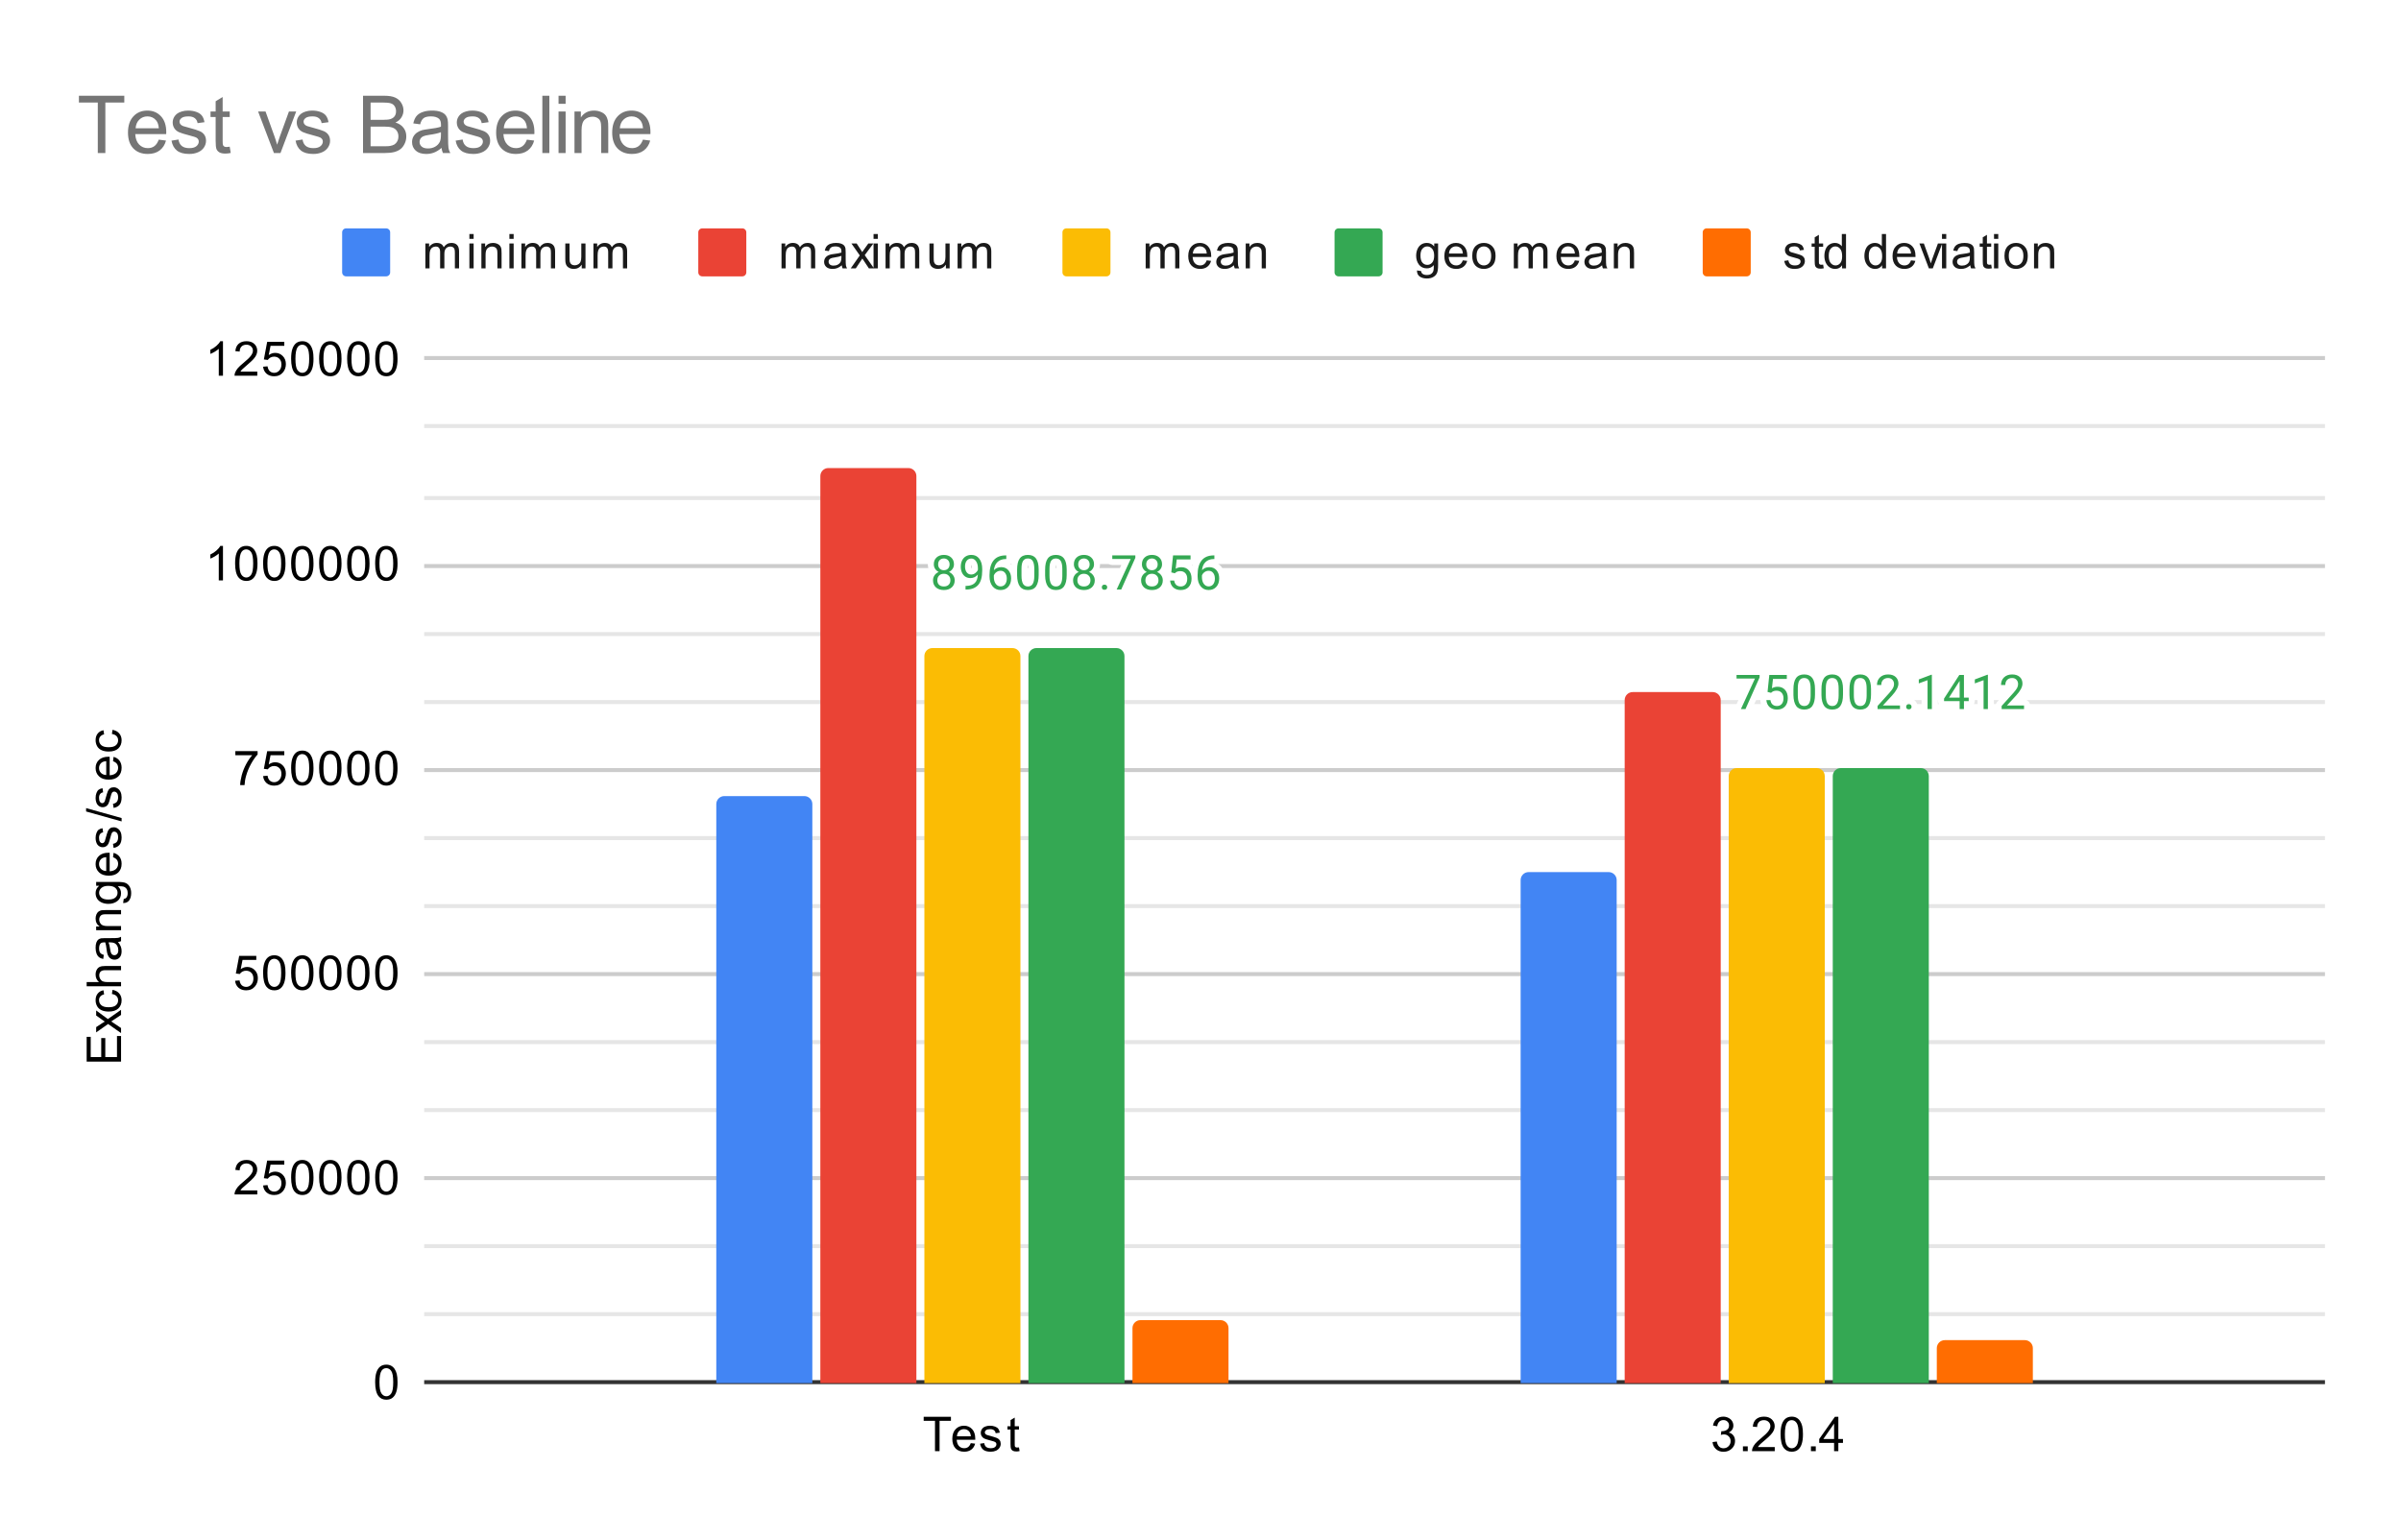 <svg version="1.1" viewBox="0.0 0.0 600.0 385.0" fill="none" stroke="none" stroke-linecap="square" stroke-miterlimit="10" width="600" height="385" xmlns:xlink="http://www.w3.org/1999/xlink" xmlns="http://www.w3.org/2000/svg"><path fill="#ffffff" d="M0 0L600.0 0L600.0 385.0L0 385.0L0 0Z" fill-rule="nonzero"/><path stroke="#333333" stroke-width="1.0" stroke-linecap="butt" d="M106.5 345.5L580.5 345.5" fill-rule="nonzero"/><path stroke="#cccccc" stroke-width="1.0" stroke-linecap="butt" d="M106.5 294.5L580.5 294.5" fill-rule="nonzero"/><path stroke="#cccccc" stroke-width="1.0" stroke-linecap="butt" d="M106.5 243.5L580.5 243.5" fill-rule="nonzero"/><path stroke="#cccccc" stroke-width="1.0" stroke-linecap="butt" d="M106.5 192.5L580.5 192.5" fill-rule="nonzero"/><path stroke="#cccccc" stroke-width="1.0" stroke-linecap="butt" d="M106.5 141.5L580.5 141.5" fill-rule="nonzero"/><path stroke="#cccccc" stroke-width="1.0" stroke-linecap="butt" d="M106.5 89.5L580.5 89.5" fill-rule="nonzero"/><path stroke="#e6e6e6" stroke-width="1.0" stroke-linecap="butt" d="M106.5 328.5L580.5 328.5" fill-rule="nonzero"/><path stroke="#e6e6e6" stroke-width="1.0" stroke-linecap="butt" d="M106.5 311.5L580.5 311.5" fill-rule="nonzero"/><path stroke="#e6e6e6" stroke-width="1.0" stroke-linecap="butt" d="M106.5 277.5L580.5 277.5" fill-rule="nonzero"/><path stroke="#e6e6e6" stroke-width="1.0" stroke-linecap="butt" d="M106.5 260.5L580.5 260.5" fill-rule="nonzero"/><path stroke="#e6e6e6" stroke-width="1.0" stroke-linecap="butt" d="M106.5 226.5L580.5 226.5" fill-rule="nonzero"/><path stroke="#e6e6e6" stroke-width="1.0" stroke-linecap="butt" d="M106.5 209.5L580.5 209.5" fill-rule="nonzero"/><path stroke="#e6e6e6" stroke-width="1.0" stroke-linecap="butt" d="M106.5 175.5L580.5 175.5" fill-rule="nonzero"/><path stroke="#e6e6e6" stroke-width="1.0" stroke-linecap="butt" d="M106.5 158.5L580.5 158.5" fill-rule="nonzero"/><path stroke="#e6e6e6" stroke-width="1.0" stroke-linecap="butt" d="M106.5 124.5L580.5 124.5" fill-rule="nonzero"/><path stroke="#e6e6e6" stroke-width="1.0" stroke-linecap="butt" d="M106.5 106.5L580.5 106.5" fill-rule="nonzero"/><clipPath id="id_0"><path d="M106.25 89.917L580.75 89.917L580.75 345.75L106.25 345.75L106.25 89.917Z" clip-rule="nonzero"/></clipPath><path stroke="#000000" stroke-width="2.0" stroke-linecap="butt" stroke-opacity="0.0" clip-path="url(#id_0)" d="M203.0 346.0L179.0 346.0L179.0 201.0C179.0 199.895 179.895 199.0 181.0 199.0L201.0 199.0C202.105 199.0 203.0 199.895 203.0 201.0Z" fill-rule="nonzero"/><path fill="#4285f4" clip-path="url(#id_0)" d="M203.0 346.0L179.0 346.0L179.0 201.0C179.0 199.895 179.895 199.0 181.0 199.0L201.0 199.0C202.105 199.0 203.0 199.895 203.0 201.0Z" fill-rule="nonzero"/><path stroke="#000000" stroke-width="2.0" stroke-linecap="butt" stroke-opacity="0.0" clip-path="url(#id_0)" d="M404.0 346.0L380.0 346.0L380.0 220.0C380.0 218.895 380.895 218.0 382.0 218.0L402.0 218.0C403.105 218.0 404.0 218.895 404.0 220.0Z" fill-rule="nonzero"/><path fill="#4285f4" clip-path="url(#id_0)" d="M404.0 346.0L380.0 346.0L380.0 220.0C380.0 218.895 380.895 218.0 382.0 218.0L402.0 218.0C403.105 218.0 404.0 218.895 404.0 220.0Z" fill-rule="nonzero"/><path stroke="#000000" stroke-width="2.0" stroke-linecap="butt" stroke-opacity="0.0" clip-path="url(#id_0)" d="M229.0 346.0L205.0 346.0L205.0 119.0C205.0 117.895 205.895 117.0 207.0 117.0L227.0 117.0C228.105 117.0 229.0 117.895 229.0 119.0Z" fill-rule="nonzero"/><path fill="#ea4335" clip-path="url(#id_0)" d="M229.0 346.0L205.0 346.0L205.0 119.0C205.0 117.895 205.895 117.0 207.0 117.0L227.0 117.0C228.105 117.0 229.0 117.895 229.0 119.0Z" fill-rule="nonzero"/><path stroke="#000000" stroke-width="2.0" stroke-linecap="butt" stroke-opacity="0.0" clip-path="url(#id_0)" d="M430.0 346.0L406.0 346.0L406.0 175.0C406.0 173.895 406.895 173.0 408.0 173.0L428.0 173.0C429.105 173.0 430.0 173.895 430.0 175.0Z" fill-rule="nonzero"/><path fill="#ea4335" clip-path="url(#id_0)" d="M430.0 346.0L406.0 346.0L406.0 175.0C406.0 173.895 406.895 173.0 408.0 173.0L428.0 173.0C429.105 173.0 430.0 173.895 430.0 175.0Z" fill-rule="nonzero"/><path stroke="#000000" stroke-width="2.0" stroke-linecap="butt" stroke-opacity="0.0" clip-path="url(#id_0)" d="M255.0 346.0L231.0 346.0L231.0 164.0C231.0 162.895 231.895 162.0 233.0 162.0L253.0 162.0C254.105 162.0 255.0 162.895 255.0 164.0Z" fill-rule="nonzero"/><path fill="#fbbc04" clip-path="url(#id_0)" d="M255.0 346.0L231.0 346.0L231.0 164.0C231.0 162.895 231.895 162.0 233.0 162.0L253.0 162.0C254.105 162.0 255.0 162.895 255.0 164.0Z" fill-rule="nonzero"/><path stroke="#000000" stroke-width="2.0" stroke-linecap="butt" stroke-opacity="0.0" clip-path="url(#id_0)" d="M456.0 346.0L432.0 346.0L432.0 194.0C432.0 192.895 432.895 192.0 434.0 192.0L454.0 192.0C455.105 192.0 456.0 192.895 456.0 194.0Z" fill-rule="nonzero"/><path fill="#fbbc04" clip-path="url(#id_0)" d="M456.0 346.0L432.0 346.0L432.0 194.0C432.0 192.895 432.895 192.0 434.0 192.0L454.0 192.0C455.105 192.0 456.0 192.895 456.0 194.0Z" fill-rule="nonzero"/><path stroke="#000000" stroke-width="2.0" stroke-linecap="butt" stroke-opacity="0.0" clip-path="url(#id_0)" d="M281.0 346.0L257.0 346.0L257.0 164.0C257.0 162.895 257.895 162.0 259.0 162.0L279.0 162.0C280.105 162.0 281.0 162.895 281.0 164.0Z" fill-rule="nonzero"/><path fill="#34a853" clip-path="url(#id_0)" d="M281.0 346.0L257.0 346.0L257.0 164.0C257.0 162.895 257.895 162.0 259.0 162.0L279.0 162.0C280.105 162.0 281.0 162.895 281.0 164.0Z" fill-rule="nonzero"/><path stroke="#000000" stroke-width="2.0" stroke-linecap="butt" stroke-opacity="0.0" clip-path="url(#id_0)" d="M482.0 346.0L458.0 346.0L458.0 194.0C458.0 192.895 458.895 192.0 460.0 192.0L480.0 192.0C481.105 192.0 482.0 192.895 482.0 194.0Z" fill-rule="nonzero"/><path fill="#34a853" clip-path="url(#id_0)" d="M482.0 346.0L458.0 346.0L458.0 194.0C458.0 192.895 458.895 192.0 460.0 192.0L480.0 192.0C481.105 192.0 482.0 192.895 482.0 194.0Z" fill-rule="nonzero"/><path stroke="#000000" stroke-width="2.0" stroke-linecap="butt" stroke-opacity="0.0" clip-path="url(#id_0)" d="M307.0 346.0L283.0 346.0L283.0 332.0C283.0 330.895 283.895 330.0 285.0 330.0L305.0 330.0C306.105 330.0 307.0 330.895 307.0 332.0Z" fill-rule="nonzero"/><path fill="#ff6d01" clip-path="url(#id_0)" d="M307.0 346.0L283.0 346.0L283.0 332.0C283.0 330.895 283.895 330.0 285.0 330.0L305.0 330.0C306.105 330.0 307.0 330.895 307.0 332.0Z" fill-rule="nonzero"/><path stroke="#000000" stroke-width="2.0" stroke-linecap="butt" stroke-opacity="0.0" clip-path="url(#id_0)" d="M508.0 346.0L484.0 346.0L484.0 337.0C484.0 335.895 484.895 335.0 486.0 335.0L506.0 335.0C507.105 335.0 508.0 335.895 508.0 337.0Z" fill-rule="nonzero"/><path fill="#ff6d01" clip-path="url(#id_0)" d="M508.0 346.0L484.0 346.0L484.0 337.0C484.0 335.895 484.895 335.0 486.0 335.0L506.0 335.0C507.105 335.0 508.0 335.895 508.0 337.0Z" fill-rule="nonzero"/><path stroke="#ffffff" stroke-width="3.0" stroke-linejoin="round" stroke-linecap="round" d="M238.391 141.054Q238.391 141.695 238.047 142.195Q237.703 142.695 237.141 142.976Q237.797 143.257 238.188 143.82Q238.578 144.367 238.578 145.07Q238.578 146.164 237.828 146.836Q237.094 147.492 235.875 147.492Q234.641 147.492 233.891 146.836Q233.156 146.164 233.156 145.07Q233.156 144.367 233.531 143.82Q233.906 143.257 234.578 142.976Q234.016 142.695 233.688 142.195Q233.359 141.695 233.359 141.054Q233.359 139.976 234.047 139.351Q234.734 138.711 235.875 138.711Q237.0 138.711 237.688 139.351Q238.391 139.976 238.391 141.054ZM237.5 145.039Q237.5 144.32 237.047 143.882Q236.594 143.429 235.859 143.429Q235.125 143.429 234.672 143.882Q234.234 144.32 234.234 145.054Q234.234 145.773 234.672 146.195Q235.109 146.601 235.875 146.601Q236.625 146.601 237.062 146.179Q237.5 145.757 237.5 145.039ZM235.875 139.601Q235.234 139.601 234.828 140.007Q234.438 140.398 234.438 141.086Q234.438 141.726 234.828 142.132Q235.219 142.539 235.859 142.539Q236.516 142.539 236.906 142.132Q237.297 141.726 237.297 141.086Q237.297 140.429 236.891 140.023Q236.484 139.601 235.875 139.601ZM244.359 143.617Q244.031 144.023 243.547 144.273Q243.078 144.507 242.516 144.507Q241.781 144.507 241.234 144.148Q240.688 143.789 240.391 143.132Q240.094 142.461 240.094 141.664Q240.094 140.82 240.406 140.132Q240.734 139.445 241.328 139.086Q241.938 138.711 242.734 138.711Q244.0 138.711 244.719 139.664Q245.453 140.617 245.453 142.242L245.453 142.554Q245.453 145.054 244.469 146.195Q243.484 147.336 241.5 147.367L241.281 147.367L241.281 146.461L241.516 146.461Q242.859 146.429 243.578 145.757Q244.297 145.086 244.359 143.617ZM242.688 143.617Q243.234 143.617 243.688 143.289Q244.156 142.945 244.375 142.461L244.375 142.023Q244.375 140.961 243.906 140.289Q243.438 139.617 242.734 139.617Q242.016 139.617 241.578 140.164Q241.156 140.711 241.156 141.617Q241.156 142.492 241.562 143.054Q241.984 143.617 242.688 143.617ZM251.469 138.836L251.469 139.742L251.266 139.742Q250.0 139.773 249.25 140.507Q248.5 141.226 248.375 142.539Q249.062 141.773 250.219 141.773Q251.328 141.773 252.0 142.554Q252.672 143.336 252.672 144.586Q252.672 145.898 251.953 146.695Q251.234 147.492 250.016 147.492Q248.797 147.492 248.031 146.554Q247.281 145.601 247.281 144.117L247.281 143.711Q247.281 141.351 248.281 140.101Q249.281 138.851 251.266 138.836L251.469 138.836ZM250.047 142.679Q249.484 142.679 249.016 143.007Q248.547 143.336 248.359 143.851L248.359 144.242Q248.359 145.304 248.828 145.945Q249.312 146.586 250.016 146.586Q250.75 146.586 251.172 146.054Q251.594 145.507 251.594 144.632Q251.594 143.757 251.172 143.226Q250.75 142.679 250.047 142.679ZM259.562 143.726Q259.562 145.632 258.906 146.57Q258.266 147.492 256.875 147.492Q255.516 147.492 254.859 146.586Q254.203 145.679 254.172 143.867L254.172 142.429Q254.172 140.539 254.812 139.632Q255.469 138.711 256.859 138.711Q258.234 138.711 258.891 139.601Q259.547 140.476 259.562 142.32L259.562 143.726ZM258.469 142.242Q258.469 140.867 258.078 140.242Q257.703 139.601 256.859 139.601Q256.031 139.601 255.641 140.242Q255.266 140.867 255.266 142.164L255.266 143.898Q255.266 145.273 255.656 145.945Q256.062 146.601 256.875 146.601Q257.672 146.601 258.062 145.976Q258.453 145.351 258.469 144.023L258.469 142.242ZM266.562 143.726Q266.562 145.632 265.906 146.57Q265.266 147.492 263.875 147.492Q262.516 147.492 261.859 146.586Q261.203 145.679 261.172 143.867L261.172 142.429Q261.172 140.539 261.812 139.632Q262.469 138.711 263.859 138.711Q265.234 138.711 265.891 139.601Q266.547 140.476 266.562 142.32L266.562 143.726ZM265.469 142.242Q265.469 140.867 265.078 140.242Q264.703 139.601 263.859 139.601Q263.031 139.601 262.641 140.242Q262.266 140.867 262.266 142.164L262.266 143.898Q262.266 145.273 262.656 145.945Q263.062 146.601 263.875 146.601Q264.672 146.601 265.062 145.976Q265.453 145.351 265.469 144.023L265.469 142.242ZM273.391 141.054Q273.391 141.695 273.047 142.195Q272.703 142.695 272.141 142.976Q272.797 143.257 273.188 143.82Q273.578 144.367 273.578 145.07Q273.578 146.164 272.828 146.836Q272.094 147.492 270.875 147.492Q269.641 147.492 268.891 146.836Q268.156 146.164 268.156 145.07Q268.156 144.367 268.531 143.82Q268.906 143.257 269.578 142.976Q269.016 142.695 268.688 142.195Q268.359 141.695 268.359 141.054Q268.359 139.976 269.047 139.351Q269.734 138.711 270.875 138.711Q272.0 138.711 272.688 139.351Q273.391 139.976 273.391 141.054ZM272.5 145.039Q272.5 144.32 272.047 143.882Q271.594 143.429 270.859 143.429Q270.125 143.429 269.672 143.882Q269.234 144.32 269.234 145.054Q269.234 145.773 269.672 146.195Q270.109 146.601 270.875 146.601Q271.625 146.601 272.062 146.179Q272.5 145.757 272.5 145.039ZM270.875 139.601Q270.234 139.601 269.828 140.007Q269.438 140.398 269.438 141.086Q269.438 141.726 269.828 142.132Q270.219 142.539 270.859 142.539Q271.516 142.539 271.906 142.132Q272.297 141.726 272.297 141.086Q272.297 140.429 271.891 140.023Q271.484 139.601 270.875 139.601ZM275.344 146.804Q275.344 146.523 275.5 146.336Q275.672 146.148 276.0 146.148Q276.344 146.148 276.516 146.336Q276.688 146.523 276.688 146.804Q276.688 147.07 276.516 147.257Q276.344 147.429 276.0 147.429Q275.672 147.429 275.5 147.257Q275.344 147.07 275.344 146.804ZM283.719 139.445L280.188 147.367L279.047 147.367L282.562 139.726L277.953 139.726L277.953 138.836L283.719 138.836L283.719 139.445ZM290.391 141.054Q290.391 141.695 290.047 142.195Q289.703 142.695 289.141 142.976Q289.797 143.257 290.188 143.82Q290.578 144.367 290.578 145.07Q290.578 146.164 289.828 146.836Q289.094 147.492 287.875 147.492Q286.641 147.492 285.891 146.836Q285.156 146.164 285.156 145.07Q285.156 144.367 285.531 143.82Q285.906 143.257 286.578 142.976Q286.016 142.695 285.688 142.195Q285.359 141.695 285.359 141.054Q285.359 139.976 286.047 139.351Q286.734 138.711 287.875 138.711Q289.0 138.711 289.688 139.351Q290.391 139.976 290.391 141.054ZM289.5 145.039Q289.5 144.32 289.047 143.882Q288.594 143.429 287.859 143.429Q287.125 143.429 286.672 143.882Q286.234 144.32 286.234 145.054Q286.234 145.773 286.672 146.195Q287.109 146.601 287.875 146.601Q288.625 146.601 289.062 146.179Q289.5 145.757 289.5 145.039ZM287.875 139.601Q287.234 139.601 286.828 140.007Q286.438 140.398 286.438 141.086Q286.438 141.726 286.828 142.132Q287.219 142.539 287.859 142.539Q288.516 142.539 288.906 142.132Q289.297 141.726 289.297 141.086Q289.297 140.429 288.891 140.023Q288.484 139.601 287.875 139.601ZM292.703 143.086L293.141 138.836L297.516 138.836L297.516 139.836L294.062 139.836L293.797 142.164Q294.438 141.789 295.234 141.789Q296.391 141.789 297.078 142.57Q297.766 143.336 297.766 144.648Q297.766 145.961 297.047 146.726Q296.344 147.492 295.062 147.492Q293.938 147.492 293.219 146.867Q292.5 146.226 292.406 145.117L293.422 145.117Q293.531 145.851 293.953 146.226Q294.375 146.601 295.062 146.601Q295.812 146.601 296.25 146.086Q296.688 145.57 296.688 144.664Q296.688 143.804 296.219 143.289Q295.75 142.773 294.969 142.773Q294.266 142.773 293.859 143.07L293.578 143.304L292.703 143.086ZM303.469 138.836L303.469 139.742L303.266 139.742Q302.0 139.773 301.25 140.507Q300.5 141.226 300.375 142.539Q301.062 141.773 302.219 141.773Q303.328 141.773 304.0 142.554Q304.672 143.336 304.672 144.586Q304.672 145.898 303.953 146.695Q303.234 147.492 302.016 147.492Q300.797 147.492 300.031 146.554Q299.281 145.601 299.281 144.117L299.281 143.711Q299.281 141.351 300.281 140.101Q301.281 138.851 303.266 138.836L303.469 138.836ZM302.047 142.679Q301.484 142.679 301.016 143.007Q300.547 143.336 300.359 143.851L300.359 144.242Q300.359 145.304 300.828 145.945Q301.312 146.586 302.016 146.586Q302.75 146.586 303.172 146.054Q303.594 145.507 303.594 144.632Q303.594 143.757 303.172 143.226Q302.75 142.679 302.047 142.679Z" fill-rule="nonzero"/><path fill="#34a853" d="M238.391 141.054Q238.391 141.695 238.047 142.195Q237.703 142.695 237.141 142.976Q237.797 143.257 238.188 143.82Q238.578 144.367 238.578 145.07Q238.578 146.164 237.828 146.836Q237.094 147.492 235.875 147.492Q234.641 147.492 233.891 146.836Q233.156 146.164 233.156 145.07Q233.156 144.367 233.531 143.82Q233.906 143.257 234.578 142.976Q234.016 142.695 233.688 142.195Q233.359 141.695 233.359 141.054Q233.359 139.976 234.047 139.351Q234.734 138.711 235.875 138.711Q237.0 138.711 237.688 139.351Q238.391 139.976 238.391 141.054ZM237.5 145.039Q237.5 144.32 237.047 143.882Q236.594 143.429 235.859 143.429Q235.125 143.429 234.672 143.882Q234.234 144.32 234.234 145.054Q234.234 145.773 234.672 146.195Q235.109 146.601 235.875 146.601Q236.625 146.601 237.062 146.179Q237.5 145.757 237.5 145.039ZM235.875 139.601Q235.234 139.601 234.828 140.007Q234.438 140.398 234.438 141.086Q234.438 141.726 234.828 142.132Q235.219 142.539 235.859 142.539Q236.516 142.539 236.906 142.132Q237.297 141.726 237.297 141.086Q237.297 140.429 236.891 140.023Q236.484 139.601 235.875 139.601ZM244.359 143.617Q244.031 144.023 243.547 144.273Q243.078 144.507 242.516 144.507Q241.781 144.507 241.234 144.148Q240.688 143.789 240.391 143.132Q240.094 142.461 240.094 141.664Q240.094 140.82 240.406 140.132Q240.734 139.445 241.328 139.086Q241.938 138.711 242.734 138.711Q244.0 138.711 244.719 139.664Q245.453 140.617 245.453 142.242L245.453 142.554Q245.453 145.054 244.469 146.195Q243.484 147.336 241.5 147.367L241.281 147.367L241.281 146.461L241.516 146.461Q242.859 146.429 243.578 145.757Q244.297 145.086 244.359 143.617ZM242.688 143.617Q243.234 143.617 243.688 143.289Q244.156 142.945 244.375 142.461L244.375 142.023Q244.375 140.961 243.906 140.289Q243.438 139.617 242.734 139.617Q242.016 139.617 241.578 140.164Q241.156 140.711 241.156 141.617Q241.156 142.492 241.562 143.054Q241.984 143.617 242.688 143.617ZM251.469 138.836L251.469 139.742L251.266 139.742Q250.0 139.773 249.25 140.507Q248.5 141.226 248.375 142.539Q249.062 141.773 250.219 141.773Q251.328 141.773 252.0 142.554Q252.672 143.336 252.672 144.586Q252.672 145.898 251.953 146.695Q251.234 147.492 250.016 147.492Q248.797 147.492 248.031 146.554Q247.281 145.601 247.281 144.117L247.281 143.711Q247.281 141.351 248.281 140.101Q249.281 138.851 251.266 138.836L251.469 138.836ZM250.047 142.679Q249.484 142.679 249.016 143.007Q248.547 143.336 248.359 143.851L248.359 144.242Q248.359 145.304 248.828 145.945Q249.312 146.586 250.016 146.586Q250.75 146.586 251.172 146.054Q251.594 145.507 251.594 144.632Q251.594 143.757 251.172 143.226Q250.75 142.679 250.047 142.679ZM259.562 143.726Q259.562 145.632 258.906 146.57Q258.266 147.492 256.875 147.492Q255.516 147.492 254.859 146.586Q254.203 145.679 254.172 143.867L254.172 142.429Q254.172 140.539 254.812 139.632Q255.469 138.711 256.859 138.711Q258.234 138.711 258.891 139.601Q259.547 140.476 259.562 142.32L259.562 143.726ZM258.469 142.242Q258.469 140.867 258.078 140.242Q257.703 139.601 256.859 139.601Q256.031 139.601 255.641 140.242Q255.266 140.867 255.266 142.164L255.266 143.898Q255.266 145.273 255.656 145.945Q256.062 146.601 256.875 146.601Q257.672 146.601 258.062 145.976Q258.453 145.351 258.469 144.023L258.469 142.242ZM266.562 143.726Q266.562 145.632 265.906 146.57Q265.266 147.492 263.875 147.492Q262.516 147.492 261.859 146.586Q261.203 145.679 261.172 143.867L261.172 142.429Q261.172 140.539 261.812 139.632Q262.469 138.711 263.859 138.711Q265.234 138.711 265.891 139.601Q266.547 140.476 266.562 142.32L266.562 143.726ZM265.469 142.242Q265.469 140.867 265.078 140.242Q264.703 139.601 263.859 139.601Q263.031 139.601 262.641 140.242Q262.266 140.867 262.266 142.164L262.266 143.898Q262.266 145.273 262.656 145.945Q263.062 146.601 263.875 146.601Q264.672 146.601 265.062 145.976Q265.453 145.351 265.469 144.023L265.469 142.242ZM273.391 141.054Q273.391 141.695 273.047 142.195Q272.703 142.695 272.141 142.976Q272.797 143.257 273.188 143.82Q273.578 144.367 273.578 145.07Q273.578 146.164 272.828 146.836Q272.094 147.492 270.875 147.492Q269.641 147.492 268.891 146.836Q268.156 146.164 268.156 145.07Q268.156 144.367 268.531 143.82Q268.906 143.257 269.578 142.976Q269.016 142.695 268.688 142.195Q268.359 141.695 268.359 141.054Q268.359 139.976 269.047 139.351Q269.734 138.711 270.875 138.711Q272.0 138.711 272.688 139.351Q273.391 139.976 273.391 141.054ZM272.5 145.039Q272.5 144.32 272.047 143.882Q271.594 143.429 270.859 143.429Q270.125 143.429 269.672 143.882Q269.234 144.32 269.234 145.054Q269.234 145.773 269.672 146.195Q270.109 146.601 270.875 146.601Q271.625 146.601 272.062 146.179Q272.5 145.757 272.5 145.039ZM270.875 139.601Q270.234 139.601 269.828 140.007Q269.438 140.398 269.438 141.086Q269.438 141.726 269.828 142.132Q270.219 142.539 270.859 142.539Q271.516 142.539 271.906 142.132Q272.297 141.726 272.297 141.086Q272.297 140.429 271.891 140.023Q271.484 139.601 270.875 139.601ZM275.344 146.804Q275.344 146.523 275.5 146.336Q275.672 146.148 276.0 146.148Q276.344 146.148 276.516 146.336Q276.688 146.523 276.688 146.804Q276.688 147.07 276.516 147.257Q276.344 147.429 276.0 147.429Q275.672 147.429 275.5 147.257Q275.344 147.07 275.344 146.804ZM283.719 139.445L280.188 147.367L279.047 147.367L282.562 139.726L277.953 139.726L277.953 138.836L283.719 138.836L283.719 139.445ZM290.391 141.054Q290.391 141.695 290.047 142.195Q289.703 142.695 289.141 142.976Q289.797 143.257 290.188 143.82Q290.578 144.367 290.578 145.07Q290.578 146.164 289.828 146.836Q289.094 147.492 287.875 147.492Q286.641 147.492 285.891 146.836Q285.156 146.164 285.156 145.07Q285.156 144.367 285.531 143.82Q285.906 143.257 286.578 142.976Q286.016 142.695 285.688 142.195Q285.359 141.695 285.359 141.054Q285.359 139.976 286.047 139.351Q286.734 138.711 287.875 138.711Q289.0 138.711 289.688 139.351Q290.391 139.976 290.391 141.054ZM289.5 145.039Q289.5 144.32 289.047 143.882Q288.594 143.429 287.859 143.429Q287.125 143.429 286.672 143.882Q286.234 144.32 286.234 145.054Q286.234 145.773 286.672 146.195Q287.109 146.601 287.875 146.601Q288.625 146.601 289.062 146.179Q289.5 145.757 289.5 145.039ZM287.875 139.601Q287.234 139.601 286.828 140.007Q286.438 140.398 286.438 141.086Q286.438 141.726 286.828 142.132Q287.219 142.539 287.859 142.539Q288.516 142.539 288.906 142.132Q289.297 141.726 289.297 141.086Q289.297 140.429 288.891 140.023Q288.484 139.601 287.875 139.601ZM292.703 143.086L293.141 138.836L297.516 138.836L297.516 139.836L294.062 139.836L293.797 142.164Q294.438 141.789 295.234 141.789Q296.391 141.789 297.078 142.57Q297.766 143.336 297.766 144.648Q297.766 145.961 297.047 146.726Q296.344 147.492 295.062 147.492Q293.938 147.492 293.219 146.867Q292.5 146.226 292.406 145.117L293.422 145.117Q293.531 145.851 293.953 146.226Q294.375 146.601 295.062 146.601Q295.812 146.601 296.25 146.086Q296.688 145.57 296.688 144.664Q296.688 143.804 296.219 143.289Q295.75 142.773 294.969 142.773Q294.266 142.773 293.859 143.07L293.578 143.304L292.703 143.086ZM303.469 138.836L303.469 139.742L303.266 139.742Q302.0 139.773 301.25 140.507Q300.5 141.226 300.375 142.539Q301.062 141.773 302.219 141.773Q303.328 141.773 304.0 142.554Q304.672 143.336 304.672 144.586Q304.672 145.898 303.953 146.695Q303.234 147.492 302.016 147.492Q300.797 147.492 300.031 146.554Q299.281 145.601 299.281 144.117L299.281 143.711Q299.281 141.351 300.281 140.101Q301.281 138.851 303.266 138.836L303.469 138.836ZM302.047 142.679Q301.484 142.679 301.016 143.007Q300.547 143.336 300.359 143.851L300.359 144.242Q300.359 145.304 300.828 145.945Q301.312 146.586 302.016 146.586Q302.75 146.586 303.172 146.054Q303.594 145.507 303.594 144.632Q303.594 143.757 303.172 143.226Q302.75 142.679 302.047 142.679Z" fill-rule="nonzero"/><path stroke="#ffffff" stroke-width="3.0" stroke-linejoin="round" stroke-linecap="round" d="M439.719 169.328L436.188 177.25L435.047 177.25L438.562 169.609L433.953 169.609L433.953 168.718L439.719 168.718L439.719 169.328ZM441.703 172.968L442.141 168.718L446.516 168.718L446.516 169.718L443.062 169.718L442.797 172.046Q443.438 171.671 444.234 171.671Q445.391 171.671 446.078 172.453Q446.766 173.218 446.766 174.531Q446.766 175.843 446.047 176.609Q445.344 177.375 444.062 177.375Q442.938 177.375 442.219 176.75Q441.5 176.109 441.406 175L442.422 175Q442.531 175.734 442.953 176.109Q443.375 176.484 444.062 176.484Q444.812 176.484 445.25 175.968Q445.688 175.453 445.688 174.546Q445.688 173.687 445.219 173.171Q444.75 172.656 443.969 172.656Q443.266 172.656 442.859 172.953L442.578 173.187L441.703 172.968ZM453.562 173.609Q453.562 175.515 452.906 176.453Q452.266 177.375 450.875 177.375Q449.516 177.375 448.859 176.468Q448.203 175.562 448.172 173.75L448.172 172.312Q448.172 170.421 448.812 169.515Q449.469 168.593 450.859 168.593Q452.234 168.593 452.891 169.484Q453.547 170.359 453.562 172.203L453.562 173.609ZM452.469 172.125Q452.469 170.75 452.078 170.125Q451.703 169.484 450.859 169.484Q450.031 169.484 449.641 170.125Q449.266 170.75 449.266 172.046L449.266 173.781Q449.266 175.156 449.656 175.828Q450.062 176.484 450.875 176.484Q451.672 176.484 452.062 175.859Q452.453 175.234 452.469 173.906L452.469 172.125ZM460.562 173.609Q460.562 175.515 459.906 176.453Q459.266 177.375 457.875 177.375Q456.516 177.375 455.859 176.468Q455.203 175.562 455.172 173.75L455.172 172.312Q455.172 170.421 455.812 169.515Q456.469 168.593 457.859 168.593Q459.234 168.593 459.891 169.484Q460.547 170.359 460.562 172.203L460.562 173.609ZM459.469 172.125Q459.469 170.75 459.078 170.125Q458.703 169.484 457.859 169.484Q457.031 169.484 456.641 170.125Q456.266 170.75 456.266 172.046L456.266 173.781Q456.266 175.156 456.656 175.828Q457.062 176.484 457.875 176.484Q458.672 176.484 459.062 175.859Q459.453 175.234 459.469 173.906L459.469 172.125ZM467.562 173.609Q467.562 175.515 466.906 176.453Q466.266 177.375 464.875 177.375Q463.516 177.375 462.859 176.468Q462.203 175.562 462.172 173.75L462.172 172.312Q462.172 170.421 462.812 169.515Q463.469 168.593 464.859 168.593Q466.234 168.593 466.891 169.484Q467.547 170.359 467.562 172.203L467.562 173.609ZM466.469 172.125Q466.469 170.75 466.078 170.125Q465.703 169.484 464.859 169.484Q464.031 169.484 463.641 170.125Q463.266 170.75 463.266 172.046L463.266 173.781Q463.266 175.156 463.656 175.828Q464.062 176.484 464.875 176.484Q465.672 176.484 466.062 175.859Q466.453 175.234 466.469 173.906L466.469 172.125ZM474.797 177.25L469.203 177.25L469.203 176.468L472.156 173.187Q472.812 172.437 473.062 171.984Q473.312 171.515 473.312 171.015Q473.312 170.343 472.906 169.921Q472.516 169.484 471.828 169.484Q471.031 169.484 470.578 169.953Q470.125 170.406 470.125 171.234L469.047 171.234Q469.047 170.046 469.797 169.328Q470.562 168.593 471.828 168.593Q473.031 168.593 473.719 169.218Q474.406 169.843 474.406 170.89Q474.406 172.14 472.797 173.89L470.516 176.359L474.797 176.359L474.797 177.25ZM476.344 176.687Q476.344 176.406 476.5 176.218Q476.672 176.031 477.0 176.031Q477.344 176.031 477.516 176.218Q477.688 176.406 477.688 176.687Q477.688 176.953 477.516 177.14Q477.344 177.312 477.0 177.312Q476.672 177.312 476.5 177.14Q476.344 176.953 476.344 176.687ZM482.766 177.25L481.688 177.25L481.688 170.031L479.5 170.828L479.5 169.843L482.609 168.671L482.766 168.671L482.766 177.25ZM490.781 174.39L491.969 174.39L491.969 175.265L490.781 175.265L490.781 177.25L489.703 177.25L489.703 175.265L485.812 175.265L485.812 174.625L489.625 168.718L490.781 168.718L490.781 174.39ZM487.047 174.39L489.703 174.39L489.703 170.203L489.562 170.437L487.047 174.39ZM496.766 177.25L495.688 177.25L495.688 170.031L493.5 170.828L493.5 169.843L496.609 168.671L496.766 168.671L496.766 177.25ZM505.797 177.25L500.203 177.25L500.203 176.468L503.156 173.187Q503.812 172.437 504.062 171.984Q504.312 171.515 504.312 171.015Q504.312 170.343 503.906 169.921Q503.516 169.484 502.828 169.484Q502.031 169.484 501.578 169.953Q501.125 170.406 501.125 171.234L500.047 171.234Q500.047 170.046 500.797 169.328Q501.562 168.593 502.828 168.593Q504.031 168.593 504.719 169.218Q505.406 169.843 505.406 170.89Q505.406 172.14 503.797 173.89L501.516 176.359L505.797 176.359L505.797 177.25Z" fill-rule="nonzero"/><path fill="#34a853" d="M439.719 169.328L436.188 177.25L435.047 177.25L438.562 169.609L433.953 169.609L433.953 168.718L439.719 168.718L439.719 169.328ZM441.703 172.968L442.141 168.718L446.516 168.718L446.516 169.718L443.062 169.718L442.797 172.046Q443.438 171.671 444.234 171.671Q445.391 171.671 446.078 172.453Q446.766 173.218 446.766 174.531Q446.766 175.843 446.047 176.609Q445.344 177.375 444.062 177.375Q442.938 177.375 442.219 176.75Q441.5 176.109 441.406 175L442.422 175Q442.531 175.734 442.953 176.109Q443.375 176.484 444.062 176.484Q444.812 176.484 445.25 175.968Q445.688 175.453 445.688 174.546Q445.688 173.687 445.219 173.171Q444.75 172.656 443.969 172.656Q443.266 172.656 442.859 172.953L442.578 173.187L441.703 172.968ZM453.562 173.609Q453.562 175.515 452.906 176.453Q452.266 177.375 450.875 177.375Q449.516 177.375 448.859 176.468Q448.203 175.562 448.172 173.75L448.172 172.312Q448.172 170.421 448.812 169.515Q449.469 168.593 450.859 168.593Q452.234 168.593 452.891 169.484Q453.547 170.359 453.562 172.203L453.562 173.609ZM452.469 172.125Q452.469 170.75 452.078 170.125Q451.703 169.484 450.859 169.484Q450.031 169.484 449.641 170.125Q449.266 170.75 449.266 172.046L449.266 173.781Q449.266 175.156 449.656 175.828Q450.062 176.484 450.875 176.484Q451.672 176.484 452.062 175.859Q452.453 175.234 452.469 173.906L452.469 172.125ZM460.562 173.609Q460.562 175.515 459.906 176.453Q459.266 177.375 457.875 177.375Q456.516 177.375 455.859 176.468Q455.203 175.562 455.172 173.75L455.172 172.312Q455.172 170.421 455.812 169.515Q456.469 168.593 457.859 168.593Q459.234 168.593 459.891 169.484Q460.547 170.359 460.562 172.203L460.562 173.609ZM459.469 172.125Q459.469 170.75 459.078 170.125Q458.703 169.484 457.859 169.484Q457.031 169.484 456.641 170.125Q456.266 170.75 456.266 172.046L456.266 173.781Q456.266 175.156 456.656 175.828Q457.062 176.484 457.875 176.484Q458.672 176.484 459.062 175.859Q459.453 175.234 459.469 173.906L459.469 172.125ZM467.562 173.609Q467.562 175.515 466.906 176.453Q466.266 177.375 464.875 177.375Q463.516 177.375 462.859 176.468Q462.203 175.562 462.172 173.75L462.172 172.312Q462.172 170.421 462.812 169.515Q463.469 168.593 464.859 168.593Q466.234 168.593 466.891 169.484Q467.547 170.359 467.562 172.203L467.562 173.609ZM466.469 172.125Q466.469 170.75 466.078 170.125Q465.703 169.484 464.859 169.484Q464.031 169.484 463.641 170.125Q463.266 170.75 463.266 172.046L463.266 173.781Q463.266 175.156 463.656 175.828Q464.062 176.484 464.875 176.484Q465.672 176.484 466.062 175.859Q466.453 175.234 466.469 173.906L466.469 172.125ZM474.797 177.25L469.203 177.25L469.203 176.468L472.156 173.187Q472.812 172.437 473.062 171.984Q473.312 171.515 473.312 171.015Q473.312 170.343 472.906 169.921Q472.516 169.484 471.828 169.484Q471.031 169.484 470.578 169.953Q470.125 170.406 470.125 171.234L469.047 171.234Q469.047 170.046 469.797 169.328Q470.562 168.593 471.828 168.593Q473.031 168.593 473.719 169.218Q474.406 169.843 474.406 170.89Q474.406 172.14 472.797 173.89L470.516 176.359L474.797 176.359L474.797 177.25ZM476.344 176.687Q476.344 176.406 476.5 176.218Q476.672 176.031 477.0 176.031Q477.344 176.031 477.516 176.218Q477.688 176.406 477.688 176.687Q477.688 176.953 477.516 177.14Q477.344 177.312 477.0 177.312Q476.672 177.312 476.5 177.14Q476.344 176.953 476.344 176.687ZM482.766 177.25L481.688 177.25L481.688 170.031L479.5 170.828L479.5 169.843L482.609 168.671L482.766 168.671L482.766 177.25ZM490.781 174.39L491.969 174.39L491.969 175.265L490.781 175.265L490.781 177.25L489.703 177.25L489.703 175.265L485.812 175.265L485.812 174.625L489.625 168.718L490.781 168.718L490.781 174.39ZM487.047 174.39L489.703 174.39L489.703 170.203L489.562 170.437L487.047 174.39ZM496.766 177.25L495.688 177.25L495.688 170.031L493.5 170.828L493.5 169.843L496.609 168.671L496.766 168.671L496.766 177.25ZM505.797 177.25L500.203 177.25L500.203 176.468L503.156 173.187Q503.812 172.437 504.062 171.984Q504.312 171.515 504.312 171.015Q504.312 170.343 503.906 169.921Q503.516 169.484 502.828 169.484Q502.031 169.484 501.578 169.953Q501.125 170.406 501.125 171.234L500.047 171.234Q500.047 170.046 500.797 169.328Q501.562 168.593 502.828 168.593Q504.031 168.593 504.719 169.218Q505.406 169.843 505.406 170.89Q505.406 172.14 503.797 173.89L501.516 176.359L505.797 176.359L505.797 177.25Z" fill-rule="nonzero"/><path fill="#000000" d="M30.25 265.38L21.656 265.38L21.656 259.177L22.672 259.177L22.672 264.24L25.297 264.24L25.297 259.49L26.312 259.49L26.312 264.24L29.234 264.24L29.234 258.974L30.25 258.974L30.25 265.38ZM30.25 258.24L27.016 255.974L24.031 258.068L24.031 256.755L25.484 255.802Q25.906 255.536 26.188 255.365Q25.797 255.115 25.5 254.896L24.031 253.849L24.031 252.583L26.953 254.74L30.25 252.427L30.25 253.708L28.312 254.99L27.797 255.333L30.25 256.974L30.25 258.24ZM27.969 248.474L28.109 247.443Q29.172 247.615 29.781 248.318Q30.391 249.021 30.391 250.036Q30.391 251.318 29.562 252.099Q28.719 252.865 27.156 252.865Q26.156 252.865 25.406 252.536Q24.641 252.193 24.266 251.521Q23.891 250.833 23.891 250.021Q23.891 249.021 24.406 248.38Q24.906 247.724 25.859 247.536L26.016 248.568Q25.391 248.708 25.078 249.083Q24.75 249.458 24.75 249.99Q24.75 250.786 25.328 251.286Q25.891 251.786 27.125 251.786Q28.391 251.786 28.953 251.302Q29.516 250.818 29.516 250.052Q29.516 249.427 29.141 249.021Q28.766 248.599 27.969 248.474ZM30.25 246.536L21.656 246.536L21.656 245.49L24.734 245.49Q23.891 244.755 23.891 243.63Q23.891 242.927 24.172 242.427Q24.438 241.911 24.922 241.693Q25.391 241.474 26.312 241.474L30.25 241.474L30.25 242.521L26.312 242.521Q25.516 242.521 25.156 242.865Q24.797 243.208 24.797 243.833Q24.797 244.302 25.047 244.724Q25.281 245.13 25.703 245.318Q26.109 245.49 26.844 245.49L30.25 245.49L30.25 246.536ZM29.484 235.474Q29.984 236.068 30.188 236.615Q30.391 237.146 30.391 237.771Q30.391 238.802 29.891 239.349Q29.391 239.896 28.609 239.896Q28.156 239.896 27.781 239.693Q27.391 239.49 27.172 239.146Q26.938 238.802 26.828 238.38Q26.734 238.083 26.656 237.443Q26.516 236.177 26.297 235.568Q26.078 235.568 26.031 235.568Q25.375 235.568 25.109 235.865Q24.766 236.271 24.766 237.068Q24.766 237.802 25.031 238.161Q25.281 238.521 25.938 238.693L25.797 239.724Q25.141 239.583 24.734 239.255Q24.328 238.927 24.109 238.318Q23.891 237.708 23.891 236.911Q23.891 236.115 24.078 235.615Q24.266 235.115 24.547 234.88Q24.828 234.646 25.266 234.552Q25.531 234.505 26.234 234.505L27.641 234.505Q29.109 234.505 29.5 234.443Q29.891 234.365 30.25 234.161L30.25 235.271Q29.922 235.427 29.484 235.474ZM27.125 235.568Q27.359 236.146 27.531 237.286Q27.625 237.943 27.75 238.208Q27.859 238.474 28.078 238.63Q28.297 238.771 28.578 238.771Q29.0 238.771 29.281 238.458Q29.562 238.13 29.562 237.521Q29.562 236.911 29.297 236.443Q29.031 235.958 28.562 235.74Q28.203 235.568 27.516 235.568L27.125 235.568ZM30.25 232.536L24.031 232.536L24.031 231.599L24.906 231.599Q23.891 230.911 23.891 229.615Q23.891 229.052 24.094 228.583Q24.297 228.099 24.625 227.865Q24.953 227.63 25.391 227.536Q25.688 227.49 26.422 227.49L30.25 227.49L30.25 228.536L26.469 228.536Q25.812 228.536 25.5 228.661Q25.188 228.786 25.0 229.099Q24.797 229.411 24.797 229.833Q24.797 230.505 25.234 231.005Q25.656 231.49 26.844 231.49L30.25 231.49L30.25 232.536ZM30.766 225.74L30.922 224.708Q31.391 224.646 31.609 224.349Q31.906 223.958 31.906 223.286Q31.906 222.552 31.609 222.161Q31.312 221.755 30.797 221.615Q30.469 221.521 29.438 221.536Q30.25 222.224 30.25 223.255Q30.25 224.536 29.328 225.24Q28.391 225.943 27.109 225.943Q26.219 225.943 25.469 225.63Q24.703 225.302 24.297 224.693Q23.891 224.083 23.891 223.255Q23.891 222.146 24.781 221.427L24.031 221.427L24.031 220.458L29.406 220.458Q30.859 220.458 31.469 220.755Q32.078 221.052 32.422 221.693Q32.781 222.333 32.781 223.271Q32.781 224.38 32.281 225.068Q31.781 225.755 30.766 225.74ZM27.031 224.865Q28.25 224.865 28.812 224.38Q29.375 223.896 29.375 223.161Q29.375 222.427 28.812 221.943Q28.25 221.443 27.062 221.443Q25.922 221.443 25.344 221.958Q24.766 222.458 24.766 223.177Q24.766 223.88 25.344 224.38Q25.906 224.865 27.031 224.865ZM28.25 214.286L28.375 213.193Q29.328 213.443 29.859 214.146Q30.391 214.849 30.391 215.927Q30.391 217.286 29.547 218.099Q28.703 218.896 27.188 218.896Q25.625 218.896 24.766 218.083Q23.891 217.271 23.891 215.99Q23.891 214.74 24.734 213.958Q25.578 213.161 27.125 213.161Q27.219 213.161 27.406 213.161L27.406 217.802Q28.438 217.74 28.984 217.224Q29.516 216.708 29.516 215.927Q29.516 215.349 29.219 214.943Q28.906 214.521 28.25 214.286ZM26.547 217.74L26.547 214.271Q25.75 214.333 25.359 214.661Q24.75 215.177 24.75 215.974Q24.75 216.708 25.234 217.208Q25.719 217.693 26.547 217.74ZM28.391 211.958L28.234 210.927Q28.859 210.833 29.188 210.443Q29.516 210.036 29.516 209.302Q29.516 208.583 29.234 208.24Q28.938 207.88 28.531 207.88Q28.172 207.88 27.969 208.193Q27.828 208.411 27.609 209.271Q27.312 210.427 27.109 210.88Q26.891 211.318 26.516 211.552Q26.141 211.786 25.672 211.786Q25.266 211.786 24.906 211.599Q24.547 211.411 24.312 211.083Q24.141 210.833 24.016 210.411Q23.891 209.99 23.891 209.49Q23.891 208.771 24.109 208.224Q24.312 207.661 24.672 207.396Q25.031 207.13 25.625 207.036L25.766 208.068Q25.297 208.13 25.031 208.474Q24.75 208.802 24.75 209.427Q24.75 210.146 25.0 210.458Q25.234 210.771 25.562 210.771Q25.766 210.771 25.922 210.646Q26.094 210.505 26.203 210.24Q26.266 210.083 26.469 209.302Q26.781 208.177 26.969 207.74Q27.156 207.302 27.516 207.052Q27.875 206.802 28.422 206.802Q28.953 206.802 29.422 207.115Q29.875 207.411 30.141 207.99Q30.391 208.568 30.391 209.302Q30.391 210.521 29.891 211.161Q29.375 211.786 28.391 211.958ZM30.391 205.333L21.516 202.849L21.516 202.005L30.391 204.49L30.391 205.333ZM28.391 201.958L28.234 200.927Q28.859 200.833 29.188 200.443Q29.516 200.036 29.516 199.302Q29.516 198.583 29.234 198.24Q28.938 197.88 28.531 197.88Q28.172 197.88 27.969 198.193Q27.828 198.411 27.609 199.271Q27.312 200.427 27.109 200.88Q26.891 201.318 26.516 201.552Q26.141 201.786 25.672 201.786Q25.266 201.786 24.906 201.599Q24.547 201.411 24.312 201.083Q24.141 200.833 24.016 200.411Q23.891 199.99 23.891 199.49Q23.891 198.771 24.109 198.224Q24.312 197.661 24.672 197.396Q25.031 197.13 25.625 197.036L25.766 198.068Q25.297 198.13 25.031 198.474Q24.75 198.802 24.75 199.427Q24.75 200.146 25.0 200.458Q25.234 200.771 25.562 200.771Q25.766 200.771 25.922 200.646Q26.094 200.505 26.203 200.24Q26.266 200.083 26.469 199.302Q26.781 198.177 26.969 197.74Q27.156 197.302 27.516 197.052Q27.875 196.802 28.422 196.802Q28.953 196.802 29.422 197.115Q29.875 197.411 30.141 197.99Q30.391 198.568 30.391 199.302Q30.391 200.521 29.891 201.161Q29.375 201.786 28.391 201.958ZM28.25 190.286L28.375 189.193Q29.328 189.443 29.859 190.146Q30.391 190.849 30.391 191.927Q30.391 193.286 29.547 194.099Q28.703 194.896 27.188 194.896Q25.625 194.896 24.766 194.083Q23.891 193.271 23.891 191.99Q23.891 190.74 24.734 189.958Q25.578 189.161 27.125 189.161Q27.219 189.161 27.406 189.161L27.406 193.802Q28.438 193.74 28.984 193.224Q29.516 192.708 29.516 191.927Q29.516 191.349 29.219 190.943Q28.906 190.521 28.25 190.286ZM26.547 193.74L26.547 190.271Q25.75 190.333 25.359 190.661Q24.75 191.177 24.75 191.974Q24.75 192.708 25.234 193.208Q25.719 193.693 26.547 193.74ZM27.969 183.474L28.109 182.443Q29.172 182.615 29.781 183.318Q30.391 184.021 30.391 185.036Q30.391 186.318 29.562 187.099Q28.719 187.865 27.156 187.865Q26.156 187.865 25.406 187.536Q24.641 187.193 24.266 186.521Q23.891 185.833 23.891 185.021Q23.891 184.021 24.406 183.38Q24.906 182.724 25.859 182.536L26.016 183.568Q25.391 183.708 25.078 184.083Q24.75 184.458 24.75 184.99Q24.75 185.786 25.328 186.286Q25.891 186.786 27.125 186.786Q28.391 186.786 28.953 186.302Q29.516 185.818 29.516 185.052Q29.516 184.427 29.141 184.021Q28.766 183.599 27.969 183.474Z" fill-rule="nonzero"/><path fill="#000000" d="M93.75 345.516Q93.75 343.984 94.062 343.062Q94.375 342.125 94.984 341.625Q95.609 341.125 96.547 341.125Q97.234 341.125 97.75 341.406Q98.281 341.688 98.625 342.219Q98.969 342.734 99.156 343.484Q99.344 344.234 99.344 345.516Q99.344 347.031 99.031 347.953Q98.734 348.875 98.109 349.391Q97.5 349.891 96.547 349.891Q95.312 349.891 94.594 349.0Q93.75 347.938 93.75 345.516ZM94.828 345.516Q94.828 347.625 95.328 348.328Q95.828 349.031 96.547 349.031Q97.281 349.031 97.766 348.328Q98.266 347.625 98.266 345.516Q98.266 343.391 97.766 342.703Q97.281 342.0 96.531 342.0Q95.812 342.0 95.375 342.609Q94.828 343.391 94.828 345.516Z" fill-rule="nonzero"/><path fill="#000000" d="M64.297 297.568L64.297 298.583L58.609 298.583Q58.609 298.208 58.734 297.849Q58.953 297.271 59.422 296.708Q59.906 296.146 60.812 295.411Q62.219 294.255 62.703 293.583Q63.203 292.911 63.203 292.318Q63.203 291.693 62.75 291.271Q62.297 290.833 61.578 290.833Q60.812 290.833 60.359 291.286Q59.906 291.74 59.891 292.552L58.812 292.443Q58.922 291.224 59.641 290.599Q60.375 289.958 61.609 289.958Q62.844 289.958 63.562 290.646Q64.281 291.333 64.281 292.349Q64.281 292.865 64.062 293.365Q63.859 293.849 63.359 294.411Q62.875 294.958 61.75 295.911Q60.797 296.708 60.516 297.005Q60.25 297.286 60.078 297.568L64.297 297.568ZM65.75 296.333L66.859 296.24Q66.984 297.052 67.422 297.458Q67.875 297.865 68.516 297.865Q69.266 297.865 69.797 297.286Q70.328 296.708 70.328 295.771Q70.328 294.865 69.812 294.349Q69.312 293.818 68.484 293.818Q67.984 293.818 67.562 294.052Q67.156 294.286 66.922 294.646L65.938 294.521L66.766 290.115L71.047 290.115L71.047 291.115L67.609 291.115L67.156 293.427Q67.922 292.88 68.766 292.88Q69.891 292.88 70.656 293.661Q71.438 294.443 71.438 295.677Q71.438 296.833 70.766 297.693Q69.938 298.724 68.516 298.724Q67.344 298.724 66.594 298.068Q65.859 297.411 65.75 296.333ZM72.75 294.349Q72.75 292.818 73.062 291.896Q73.375 290.958 73.984 290.458Q74.609 289.958 75.547 289.958Q76.234 289.958 76.75 290.24Q77.281 290.521 77.625 291.052Q77.969 291.568 78.156 292.318Q78.344 293.068 78.344 294.349Q78.344 295.865 78.031 296.786Q77.734 297.708 77.109 298.224Q76.5 298.724 75.547 298.724Q74.312 298.724 73.594 297.833Q72.75 296.771 72.75 294.349ZM73.828 294.349Q73.828 296.458 74.328 297.161Q74.828 297.865 75.547 297.865Q76.281 297.865 76.766 297.161Q77.266 296.458 77.266 294.349Q77.266 292.224 76.766 291.536Q76.281 290.833 75.531 290.833Q74.812 290.833 74.375 291.443Q73.828 292.224 73.828 294.349ZM79.75 294.349Q79.75 292.818 80.062 291.896Q80.375 290.958 80.984 290.458Q81.609 289.958 82.547 289.958Q83.234 289.958 83.75 290.24Q84.281 290.521 84.625 291.052Q84.969 291.568 85.156 292.318Q85.344 293.068 85.344 294.349Q85.344 295.865 85.031 296.786Q84.734 297.708 84.109 298.224Q83.5 298.724 82.547 298.724Q81.312 298.724 80.594 297.833Q79.75 296.771 79.75 294.349ZM80.828 294.349Q80.828 296.458 81.328 297.161Q81.828 297.865 82.547 297.865Q83.281 297.865 83.766 297.161Q84.266 296.458 84.266 294.349Q84.266 292.224 83.766 291.536Q83.281 290.833 82.531 290.833Q81.812 290.833 81.375 291.443Q80.828 292.224 80.828 294.349ZM86.75 294.349Q86.75 292.818 87.062 291.896Q87.375 290.958 87.984 290.458Q88.609 289.958 89.547 289.958Q90.234 289.958 90.75 290.24Q91.281 290.521 91.625 291.052Q91.969 291.568 92.156 292.318Q92.344 293.068 92.344 294.349Q92.344 295.865 92.031 296.786Q91.734 297.708 91.109 298.224Q90.5 298.724 89.547 298.724Q88.312 298.724 87.594 297.833Q86.75 296.771 86.75 294.349ZM87.828 294.349Q87.828 296.458 88.328 297.161Q88.828 297.865 89.547 297.865Q90.281 297.865 90.766 297.161Q91.266 296.458 91.266 294.349Q91.266 292.224 90.766 291.536Q90.281 290.833 89.531 290.833Q88.812 290.833 88.375 291.443Q87.828 292.224 87.828 294.349ZM93.75 294.349Q93.75 292.818 94.062 291.896Q94.375 290.958 94.984 290.458Q95.609 289.958 96.547 289.958Q97.234 289.958 97.75 290.24Q98.281 290.521 98.625 291.052Q98.969 291.568 99.156 292.318Q99.344 293.068 99.344 294.349Q99.344 295.865 99.031 296.786Q98.734 297.708 98.109 298.224Q97.5 298.724 96.547 298.724Q95.312 298.724 94.594 297.833Q93.75 296.771 93.75 294.349ZM94.828 294.349Q94.828 296.458 95.328 297.161Q95.828 297.865 96.547 297.865Q97.281 297.865 97.766 297.161Q98.266 296.458 98.266 294.349Q98.266 292.224 97.766 291.536Q97.281 290.833 96.531 290.833Q95.812 290.833 95.375 291.443Q94.828 292.224 94.828 294.349Z" fill-rule="nonzero"/><path fill="#000000" d="M58.75 245.167L59.859 245.073Q59.984 245.885 60.422 246.292Q60.875 246.698 61.516 246.698Q62.266 246.698 62.797 246.12Q63.328 245.542 63.328 244.604Q63.328 243.698 62.812 243.182Q62.312 242.651 61.484 242.651Q60.984 242.651 60.562 242.885Q60.156 243.12 59.922 243.479L58.938 243.354L59.766 238.948L64.047 238.948L64.047 239.948L60.609 239.948L60.156 242.26Q60.922 241.714 61.766 241.714Q62.891 241.714 63.656 242.495Q64.438 243.276 64.438 244.51Q64.438 245.667 63.766 246.526Q62.938 247.557 61.516 247.557Q60.344 247.557 59.594 246.901Q58.859 246.245 58.75 245.167ZM65.75 243.182Q65.75 241.651 66.062 240.729Q66.375 239.792 66.984 239.292Q67.609 238.792 68.547 238.792Q69.234 238.792 69.75 239.073Q70.281 239.354 70.625 239.885Q70.969 240.401 71.156 241.151Q71.344 241.901 71.344 243.182Q71.344 244.698 71.031 245.62Q70.734 246.542 70.109 247.057Q69.5 247.557 68.547 247.557Q67.312 247.557 66.594 246.667Q65.75 245.604 65.75 243.182ZM66.828 243.182Q66.828 245.292 67.328 245.995Q67.828 246.698 68.547 246.698Q69.281 246.698 69.766 245.995Q70.266 245.292 70.266 243.182Q70.266 241.057 69.766 240.37Q69.281 239.667 68.531 239.667Q67.812 239.667 67.375 240.276Q66.828 241.057 66.828 243.182ZM72.75 243.182Q72.75 241.651 73.062 240.729Q73.375 239.792 73.984 239.292Q74.609 238.792 75.547 238.792Q76.234 238.792 76.75 239.073Q77.281 239.354 77.625 239.885Q77.969 240.401 78.156 241.151Q78.344 241.901 78.344 243.182Q78.344 244.698 78.031 245.62Q77.734 246.542 77.109 247.057Q76.5 247.557 75.547 247.557Q74.312 247.557 73.594 246.667Q72.75 245.604 72.75 243.182ZM73.828 243.182Q73.828 245.292 74.328 245.995Q74.828 246.698 75.547 246.698Q76.281 246.698 76.766 245.995Q77.266 245.292 77.266 243.182Q77.266 241.057 76.766 240.37Q76.281 239.667 75.531 239.667Q74.812 239.667 74.375 240.276Q73.828 241.057 73.828 243.182ZM79.75 243.182Q79.75 241.651 80.062 240.729Q80.375 239.792 80.984 239.292Q81.609 238.792 82.547 238.792Q83.234 238.792 83.75 239.073Q84.281 239.354 84.625 239.885Q84.969 240.401 85.156 241.151Q85.344 241.901 85.344 243.182Q85.344 244.698 85.031 245.62Q84.734 246.542 84.109 247.057Q83.5 247.557 82.547 247.557Q81.312 247.557 80.594 246.667Q79.75 245.604 79.75 243.182ZM80.828 243.182Q80.828 245.292 81.328 245.995Q81.828 246.698 82.547 246.698Q83.281 246.698 83.766 245.995Q84.266 245.292 84.266 243.182Q84.266 241.057 83.766 240.37Q83.281 239.667 82.531 239.667Q81.812 239.667 81.375 240.276Q80.828 241.057 80.828 243.182ZM86.75 243.182Q86.75 241.651 87.062 240.729Q87.375 239.792 87.984 239.292Q88.609 238.792 89.547 238.792Q90.234 238.792 90.75 239.073Q91.281 239.354 91.625 239.885Q91.969 240.401 92.156 241.151Q92.344 241.901 92.344 243.182Q92.344 244.698 92.031 245.62Q91.734 246.542 91.109 247.057Q90.5 247.557 89.547 247.557Q88.312 247.557 87.594 246.667Q86.75 245.604 86.75 243.182ZM87.828 243.182Q87.828 245.292 88.328 245.995Q88.828 246.698 89.547 246.698Q90.281 246.698 90.766 245.995Q91.266 245.292 91.266 243.182Q91.266 241.057 90.766 240.37Q90.281 239.667 89.531 239.667Q88.812 239.667 88.375 240.276Q87.828 241.057 87.828 243.182ZM93.75 243.182Q93.75 241.651 94.062 240.729Q94.375 239.792 94.984 239.292Q95.609 238.792 96.547 238.792Q97.234 238.792 97.75 239.073Q98.281 239.354 98.625 239.885Q98.969 240.401 99.156 241.151Q99.344 241.901 99.344 243.182Q99.344 244.698 99.031 245.62Q98.734 246.542 98.109 247.057Q97.5 247.557 96.547 247.557Q95.312 247.557 94.594 246.667Q93.75 245.604 93.75 243.182ZM94.828 243.182Q94.828 245.292 95.328 245.995Q95.828 246.698 96.547 246.698Q97.281 246.698 97.766 245.995Q98.266 245.292 98.266 243.182Q98.266 241.057 97.766 240.37Q97.281 239.667 96.531 239.667Q95.812 239.667 95.375 240.276Q94.828 241.057 94.828 243.182Z" fill-rule="nonzero"/><path fill="#000000" d="M58.812 188.781L58.812 187.766L64.375 187.766L64.375 188.594Q63.562 189.469 62.75 190.922Q61.953 192.359 61.516 193.891Q61.188 194.969 61.109 196.25L60.016 196.25Q60.031 195.234 60.406 193.797Q60.797 192.359 61.5 191.031Q62.219 189.703 63.031 188.781L58.812 188.781ZM65.75 194.0L66.859 193.906Q66.984 194.719 67.422 195.125Q67.875 195.531 68.516 195.531Q69.266 195.531 69.797 194.953Q70.328 194.375 70.328 193.438Q70.328 192.531 69.812 192.016Q69.312 191.484 68.484 191.484Q67.984 191.484 67.562 191.719Q67.156 191.953 66.922 192.312L65.938 192.188L66.766 187.781L71.047 187.781L71.047 188.781L67.609 188.781L67.156 191.094Q67.922 190.547 68.766 190.547Q69.891 190.547 70.656 191.328Q71.438 192.109 71.438 193.344Q71.438 194.5 70.766 195.359Q69.938 196.391 68.516 196.391Q67.344 196.391 66.594 195.734Q65.859 195.078 65.75 194.0ZM72.75 192.016Q72.75 190.484 73.062 189.562Q73.375 188.625 73.984 188.125Q74.609 187.625 75.547 187.625Q76.234 187.625 76.75 187.906Q77.281 188.188 77.625 188.719Q77.969 189.234 78.156 189.984Q78.344 190.734 78.344 192.016Q78.344 193.531 78.031 194.453Q77.734 195.375 77.109 195.891Q76.5 196.391 75.547 196.391Q74.312 196.391 73.594 195.5Q72.75 194.438 72.75 192.016ZM73.828 192.016Q73.828 194.125 74.328 194.828Q74.828 195.531 75.547 195.531Q76.281 195.531 76.766 194.828Q77.266 194.125 77.266 192.016Q77.266 189.891 76.766 189.203Q76.281 188.5 75.531 188.5Q74.812 188.5 74.375 189.109Q73.828 189.891 73.828 192.016ZM79.75 192.016Q79.75 190.484 80.062 189.562Q80.375 188.625 80.984 188.125Q81.609 187.625 82.547 187.625Q83.234 187.625 83.75 187.906Q84.281 188.188 84.625 188.719Q84.969 189.234 85.156 189.984Q85.344 190.734 85.344 192.016Q85.344 193.531 85.031 194.453Q84.734 195.375 84.109 195.891Q83.5 196.391 82.547 196.391Q81.312 196.391 80.594 195.5Q79.75 194.438 79.75 192.016ZM80.828 192.016Q80.828 194.125 81.328 194.828Q81.828 195.531 82.547 195.531Q83.281 195.531 83.766 194.828Q84.266 194.125 84.266 192.016Q84.266 189.891 83.766 189.203Q83.281 188.5 82.531 188.5Q81.812 188.5 81.375 189.109Q80.828 189.891 80.828 192.016ZM86.75 192.016Q86.75 190.484 87.062 189.562Q87.375 188.625 87.984 188.125Q88.609 187.625 89.547 187.625Q90.234 187.625 90.75 187.906Q91.281 188.188 91.625 188.719Q91.969 189.234 92.156 189.984Q92.344 190.734 92.344 192.016Q92.344 193.531 92.031 194.453Q91.734 195.375 91.109 195.891Q90.5 196.391 89.547 196.391Q88.312 196.391 87.594 195.5Q86.75 194.438 86.75 192.016ZM87.828 192.016Q87.828 194.125 88.328 194.828Q88.828 195.531 89.547 195.531Q90.281 195.531 90.766 194.828Q91.266 194.125 91.266 192.016Q91.266 189.891 90.766 189.203Q90.281 188.5 89.531 188.5Q88.812 188.5 88.375 189.109Q87.828 189.891 87.828 192.016ZM93.75 192.016Q93.75 190.484 94.062 189.562Q94.375 188.625 94.984 188.125Q95.609 187.625 96.547 187.625Q97.234 187.625 97.75 187.906Q98.281 188.188 98.625 188.719Q98.969 189.234 99.156 189.984Q99.344 190.734 99.344 192.016Q99.344 193.531 99.031 194.453Q98.734 195.375 98.109 195.891Q97.5 196.391 96.547 196.391Q95.312 196.391 94.594 195.5Q93.75 194.438 93.75 192.016ZM94.828 192.016Q94.828 194.125 95.328 194.828Q95.828 195.531 96.547 195.531Q97.281 195.531 97.766 194.828Q98.266 194.125 98.266 192.016Q98.266 189.891 97.766 189.203Q97.281 188.5 96.531 188.5Q95.812 188.5 95.375 189.109Q94.828 189.891 94.828 192.016Z" fill-rule="nonzero"/><path fill="#000000" d="M55.719 145.083L54.672 145.083L54.672 138.365Q54.281 138.724 53.656 139.099Q53.047 139.458 52.562 139.63L52.562 138.615Q53.438 138.193 54.094 137.615Q54.766 137.021 55.047 136.458L55.719 136.458L55.719 145.083ZM58.75 140.849Q58.75 139.318 59.062 138.396Q59.375 137.458 59.984 136.958Q60.609 136.458 61.547 136.458Q62.234 136.458 62.75 136.74Q63.281 137.021 63.625 137.552Q63.969 138.068 64.156 138.818Q64.344 139.568 64.344 140.849Q64.344 142.365 64.031 143.286Q63.734 144.208 63.109 144.724Q62.5 145.224 61.547 145.224Q60.312 145.224 59.594 144.333Q58.75 143.271 58.75 140.849ZM59.828 140.849Q59.828 142.958 60.328 143.661Q60.828 144.365 61.547 144.365Q62.281 144.365 62.766 143.661Q63.266 142.958 63.266 140.849Q63.266 138.724 62.766 138.036Q62.281 137.333 61.531 137.333Q60.812 137.333 60.375 137.943Q59.828 138.724 59.828 140.849ZM65.75 140.849Q65.75 139.318 66.062 138.396Q66.375 137.458 66.984 136.958Q67.609 136.458 68.547 136.458Q69.234 136.458 69.75 136.74Q70.281 137.021 70.625 137.552Q70.969 138.068 71.156 138.818Q71.344 139.568 71.344 140.849Q71.344 142.365 71.031 143.286Q70.734 144.208 70.109 144.724Q69.5 145.224 68.547 145.224Q67.312 145.224 66.594 144.333Q65.75 143.271 65.75 140.849ZM66.828 140.849Q66.828 142.958 67.328 143.661Q67.828 144.365 68.547 144.365Q69.281 144.365 69.766 143.661Q70.266 142.958 70.266 140.849Q70.266 138.724 69.766 138.036Q69.281 137.333 68.531 137.333Q67.812 137.333 67.375 137.943Q66.828 138.724 66.828 140.849ZM72.75 140.849Q72.75 139.318 73.062 138.396Q73.375 137.458 73.984 136.958Q74.609 136.458 75.547 136.458Q76.234 136.458 76.75 136.74Q77.281 137.021 77.625 137.552Q77.969 138.068 78.156 138.818Q78.344 139.568 78.344 140.849Q78.344 142.365 78.031 143.286Q77.734 144.208 77.109 144.724Q76.5 145.224 75.547 145.224Q74.312 145.224 73.594 144.333Q72.75 143.271 72.75 140.849ZM73.828 140.849Q73.828 142.958 74.328 143.661Q74.828 144.365 75.547 144.365Q76.281 144.365 76.766 143.661Q77.266 142.958 77.266 140.849Q77.266 138.724 76.766 138.036Q76.281 137.333 75.531 137.333Q74.812 137.333 74.375 137.943Q73.828 138.724 73.828 140.849ZM79.75 140.849Q79.75 139.318 80.062 138.396Q80.375 137.458 80.984 136.958Q81.609 136.458 82.547 136.458Q83.234 136.458 83.75 136.74Q84.281 137.021 84.625 137.552Q84.969 138.068 85.156 138.818Q85.344 139.568 85.344 140.849Q85.344 142.365 85.031 143.286Q84.734 144.208 84.109 144.724Q83.5 145.224 82.547 145.224Q81.312 145.224 80.594 144.333Q79.75 143.271 79.75 140.849ZM80.828 140.849Q80.828 142.958 81.328 143.661Q81.828 144.365 82.547 144.365Q83.281 144.365 83.766 143.661Q84.266 142.958 84.266 140.849Q84.266 138.724 83.766 138.036Q83.281 137.333 82.531 137.333Q81.812 137.333 81.375 137.943Q80.828 138.724 80.828 140.849ZM86.75 140.849Q86.75 139.318 87.062 138.396Q87.375 137.458 87.984 136.958Q88.609 136.458 89.547 136.458Q90.234 136.458 90.75 136.74Q91.281 137.021 91.625 137.552Q91.969 138.068 92.156 138.818Q92.344 139.568 92.344 140.849Q92.344 142.365 92.031 143.286Q91.734 144.208 91.109 144.724Q90.5 145.224 89.547 145.224Q88.312 145.224 87.594 144.333Q86.75 143.271 86.75 140.849ZM87.828 140.849Q87.828 142.958 88.328 143.661Q88.828 144.365 89.547 144.365Q90.281 144.365 90.766 143.661Q91.266 142.958 91.266 140.849Q91.266 138.724 90.766 138.036Q90.281 137.333 89.531 137.333Q88.812 137.333 88.375 137.943Q87.828 138.724 87.828 140.849ZM93.75 140.849Q93.75 139.318 94.062 138.396Q94.375 137.458 94.984 136.958Q95.609 136.458 96.547 136.458Q97.234 136.458 97.75 136.74Q98.281 137.021 98.625 137.552Q98.969 138.068 99.156 138.818Q99.344 139.568 99.344 140.849Q99.344 142.365 99.031 143.286Q98.734 144.208 98.109 144.724Q97.5 145.224 96.547 145.224Q95.312 145.224 94.594 144.333Q93.75 143.271 93.75 140.849ZM94.828 140.849Q94.828 142.958 95.328 143.661Q95.828 144.365 96.547 144.365Q97.281 144.365 97.766 143.661Q98.266 142.958 98.266 140.849Q98.266 138.724 97.766 138.036Q97.281 137.333 96.531 137.333Q95.812 137.333 95.375 137.943Q94.828 138.724 94.828 140.849Z" fill-rule="nonzero"/><path fill="#000000" d="M55.719 93.917L54.672 93.917L54.672 87.198Q54.281 87.557 53.656 87.932Q53.047 88.292 52.562 88.464L52.562 87.448Q53.438 87.026 54.094 86.448Q54.766 85.854 55.047 85.292L55.719 85.292L55.719 93.917ZM64.297 92.901L64.297 93.917L58.609 93.917Q58.609 93.542 58.734 93.182Q58.953 92.604 59.422 92.042Q59.906 91.479 60.812 90.745Q62.219 89.589 62.703 88.917Q63.203 88.245 63.203 87.651Q63.203 87.026 62.75 86.604Q62.297 86.167 61.578 86.167Q60.812 86.167 60.359 86.62Q59.906 87.073 59.891 87.885L58.812 87.776Q58.922 86.557 59.641 85.932Q60.375 85.292 61.609 85.292Q62.844 85.292 63.562 85.979Q64.281 86.667 64.281 87.682Q64.281 88.198 64.062 88.698Q63.859 89.182 63.359 89.745Q62.875 90.292 61.75 91.245Q60.797 92.042 60.516 92.339Q60.25 92.62 60.078 92.901L64.297 92.901ZM65.75 91.667L66.859 91.573Q66.984 92.385 67.422 92.792Q67.875 93.198 68.516 93.198Q69.266 93.198 69.797 92.62Q70.328 92.042 70.328 91.104Q70.328 90.198 69.812 89.682Q69.312 89.151 68.484 89.151Q67.984 89.151 67.562 89.385Q67.156 89.62 66.922 89.979L65.938 89.854L66.766 85.448L71.047 85.448L71.047 86.448L67.609 86.448L67.156 88.76Q67.922 88.214 68.766 88.214Q69.891 88.214 70.656 88.995Q71.438 89.776 71.438 91.01Q71.438 92.167 70.766 93.026Q69.938 94.057 68.516 94.057Q67.344 94.057 66.594 93.401Q65.859 92.745 65.75 91.667ZM72.75 89.682Q72.75 88.151 73.062 87.229Q73.375 86.292 73.984 85.792Q74.609 85.292 75.547 85.292Q76.234 85.292 76.75 85.573Q77.281 85.854 77.625 86.385Q77.969 86.901 78.156 87.651Q78.344 88.401 78.344 89.682Q78.344 91.198 78.031 92.12Q77.734 93.042 77.109 93.557Q76.5 94.057 75.547 94.057Q74.312 94.057 73.594 93.167Q72.75 92.104 72.75 89.682ZM73.828 89.682Q73.828 91.792 74.328 92.495Q74.828 93.198 75.547 93.198Q76.281 93.198 76.766 92.495Q77.266 91.792 77.266 89.682Q77.266 87.557 76.766 86.87Q76.281 86.167 75.531 86.167Q74.812 86.167 74.375 86.776Q73.828 87.557 73.828 89.682ZM79.75 89.682Q79.75 88.151 80.062 87.229Q80.375 86.292 80.984 85.792Q81.609 85.292 82.547 85.292Q83.234 85.292 83.75 85.573Q84.281 85.854 84.625 86.385Q84.969 86.901 85.156 87.651Q85.344 88.401 85.344 89.682Q85.344 91.198 85.031 92.12Q84.734 93.042 84.109 93.557Q83.5 94.057 82.547 94.057Q81.312 94.057 80.594 93.167Q79.75 92.104 79.75 89.682ZM80.828 89.682Q80.828 91.792 81.328 92.495Q81.828 93.198 82.547 93.198Q83.281 93.198 83.766 92.495Q84.266 91.792 84.266 89.682Q84.266 87.557 83.766 86.87Q83.281 86.167 82.531 86.167Q81.812 86.167 81.375 86.776Q80.828 87.557 80.828 89.682ZM86.75 89.682Q86.75 88.151 87.062 87.229Q87.375 86.292 87.984 85.792Q88.609 85.292 89.547 85.292Q90.234 85.292 90.75 85.573Q91.281 85.854 91.625 86.385Q91.969 86.901 92.156 87.651Q92.344 88.401 92.344 89.682Q92.344 91.198 92.031 92.12Q91.734 93.042 91.109 93.557Q90.5 94.057 89.547 94.057Q88.312 94.057 87.594 93.167Q86.75 92.104 86.75 89.682ZM87.828 89.682Q87.828 91.792 88.328 92.495Q88.828 93.198 89.547 93.198Q90.281 93.198 90.766 92.495Q91.266 91.792 91.266 89.682Q91.266 87.557 90.766 86.87Q90.281 86.167 89.531 86.167Q88.812 86.167 88.375 86.776Q87.828 87.557 87.828 89.682ZM93.75 89.682Q93.75 88.151 94.062 87.229Q94.375 86.292 94.984 85.792Q95.609 85.292 96.547 85.292Q97.234 85.292 97.75 85.573Q98.281 85.854 98.625 86.385Q98.969 86.901 99.156 87.651Q99.344 88.401 99.344 89.682Q99.344 91.198 99.031 92.12Q98.734 93.042 98.109 93.557Q97.5 94.057 96.547 94.057Q95.312 94.057 94.594 93.167Q93.75 92.104 93.75 89.682ZM94.828 89.682Q94.828 91.792 95.328 92.495Q95.828 93.198 96.547 93.198Q97.281 93.198 97.766 92.495Q98.266 91.792 98.266 89.682Q98.266 87.557 97.766 86.87Q97.281 86.167 96.531 86.167Q95.812 86.167 95.375 86.776Q94.828 87.557 94.828 89.682Z" fill-rule="nonzero"/><path fill="#000000" d="M233.652 362.75L233.652 355.172L230.824 355.172L230.824 354.156L237.636 354.156L237.636 355.172L234.793 355.172L234.793 362.75L233.652 362.75ZM242.589 360.75L243.683 360.875Q243.433 361.828 242.73 362.359Q242.027 362.891 240.949 362.891Q239.589 362.891 238.777 362.047Q237.98 361.203 237.98 359.688Q237.98 358.125 238.793 357.266Q239.605 356.391 240.886 356.391Q242.136 356.391 242.918 357.234Q243.714 358.078 243.714 359.625Q243.714 359.719 243.714 359.906L239.074 359.906Q239.136 360.938 239.652 361.484Q240.168 362.016 240.949 362.016Q241.527 362.016 241.933 361.719Q242.355 361.406 242.589 360.75ZM239.136 359.047L242.605 359.047Q242.543 358.25 242.214 357.859Q241.699 357.25 240.902 357.25Q240.168 357.25 239.668 357.734Q239.183 358.219 239.136 359.047ZM244.918 360.891L245.949 360.734Q246.043 361.359 246.433 361.688Q246.839 362.016 247.574 362.016Q248.293 362.016 248.636 361.734Q248.996 361.438 248.996 361.031Q248.996 360.672 248.683 360.469Q248.464 360.328 247.605 360.109Q246.449 359.812 245.996 359.609Q245.558 359.391 245.324 359.016Q245.089 358.641 245.089 358.172Q245.089 357.766 245.277 357.406Q245.464 357.047 245.793 356.812Q246.043 356.641 246.464 356.516Q246.886 356.391 247.386 356.391Q248.105 356.391 248.652 356.609Q249.214 356.812 249.48 357.172Q249.746 357.531 249.839 358.125L248.808 358.266Q248.746 357.797 248.402 357.531Q248.074 357.25 247.449 357.25Q246.73 357.25 246.418 357.5Q246.105 357.734 246.105 358.062Q246.105 358.266 246.23 358.422Q246.371 358.594 246.636 358.703Q246.793 358.766 247.574 358.969Q248.699 359.281 249.136 359.469Q249.574 359.656 249.824 360.016Q250.074 360.375 250.074 360.922Q250.074 361.453 249.761 361.922Q249.464 362.375 248.886 362.641Q248.308 362.891 247.574 362.891Q246.355 362.891 245.714 362.391Q245.089 361.875 244.918 360.891ZM254.636 361.812L254.793 362.734Q254.339 362.828 253.996 362.828Q253.418 362.828 253.105 362.656Q252.793 362.469 252.652 362.172Q252.527 361.875 252.527 360.922L252.527 357.344L251.761 357.344L251.761 356.531L252.527 356.531L252.527 354.984L253.574 354.359L253.574 356.531L254.636 356.531L254.636 357.344L253.574 357.344L253.574 360.984Q253.574 361.438 253.621 361.562Q253.683 361.688 253.808 361.766Q253.933 361.844 254.168 361.844Q254.355 361.844 254.636 361.812Z" fill-rule="nonzero"/><path fill="#000000" d="M427.957 360.484L429.02 360.344Q429.192 361.234 429.629 361.641Q430.067 362.031 430.692 362.031Q431.442 362.031 431.957 361.516Q432.473 361.0 432.473 360.234Q432.473 359.516 431.989 359.047Q431.52 358.562 430.786 358.562Q430.489 358.562 430.036 358.688L430.161 357.75Q430.27 357.766 430.332 357.766Q431.004 357.766 431.536 357.422Q432.082 357.062 432.082 356.328Q432.082 355.75 431.692 355.375Q431.301 354.984 430.676 354.984Q430.067 354.984 429.645 355.375Q429.239 355.766 429.129 356.531L428.067 356.344Q428.254 355.297 428.942 354.719Q429.629 354.125 430.645 354.125Q431.348 354.125 431.942 354.438Q432.536 354.734 432.848 355.25Q433.161 355.766 433.161 356.359Q433.161 356.906 432.864 357.375Q432.567 357.828 431.989 358.094Q432.739 358.266 433.161 358.828Q433.582 359.375 433.582 360.219Q433.582 361.344 432.754 362.125Q431.942 362.906 430.692 362.906Q429.567 362.906 428.817 362.234Q428.067 361.547 427.957 360.484ZM435.551 362.75L435.551 361.547L436.754 361.547L436.754 362.75L435.551 362.75ZM443.504 361.734L443.504 362.75L437.817 362.75Q437.817 362.375 437.942 362.016Q438.161 361.438 438.629 360.875Q439.114 360.312 440.02 359.578Q441.426 358.422 441.911 357.75Q442.411 357.078 442.411 356.484Q442.411 355.859 441.957 355.438Q441.504 355.0 440.786 355.0Q440.02 355.0 439.567 355.453Q439.114 355.906 439.098 356.719L438.02 356.609Q438.129 355.391 438.848 354.766Q439.582 354.125 440.817 354.125Q442.051 354.125 442.77 354.812Q443.489 355.5 443.489 356.516Q443.489 357.031 443.27 357.531Q443.067 358.016 442.567 358.578Q442.082 359.125 440.957 360.078Q440.004 360.875 439.723 361.172Q439.457 361.453 439.286 361.734L443.504 361.734ZM444.957 358.516Q444.957 356.984 445.27 356.062Q445.582 355.125 446.192 354.625Q446.817 354.125 447.754 354.125Q448.442 354.125 448.957 354.406Q449.489 354.688 449.832 355.219Q450.176 355.734 450.364 356.484Q450.551 357.234 450.551 358.516Q450.551 360.031 450.239 360.953Q449.942 361.875 449.317 362.391Q448.707 362.891 447.754 362.891Q446.52 362.891 445.801 362.0Q444.957 360.938 444.957 358.516ZM446.036 358.516Q446.036 360.625 446.536 361.328Q447.036 362.031 447.754 362.031Q448.489 362.031 448.973 361.328Q449.473 360.625 449.473 358.516Q449.473 356.391 448.973 355.703Q448.489 355.0 447.739 355.0Q447.02 355.0 446.582 355.609Q446.036 356.391 446.036 358.516ZM452.551 362.75L452.551 361.547L453.754 361.547L453.754 362.75L452.551 362.75ZM458.332 362.75L458.332 360.688L454.614 360.688L454.614 359.719L458.536 354.156L459.395 354.156L459.395 359.719L460.551 359.719L460.551 360.688L459.395 360.688L459.395 362.75L458.332 362.75ZM458.332 359.719L458.332 355.859L455.645 359.719L458.332 359.719Z" fill-rule="nonzero"/><path fill="#4285f4" d="M85.5 58.083C85.5 57.531 85.948 57.083 86.5 57.083L96.5 57.083C97.052 57.083 97.5 57.531 97.5 58.083L97.5 68.083C97.5 68.636 97.052 69.083 96.5 69.083L86.5 69.083C85.948 69.083 85.5 68.636 85.5 68.083Z" fill-rule="nonzero"/><path fill="#1a1a1a" d="M106.297 67.083L106.297 60.865L107.234 60.865L107.234 61.74Q107.531 61.271 108.016 61.005Q108.5 60.724 109.125 60.724Q109.812 60.724 110.25 61.005Q110.703 61.286 110.875 61.802Q111.625 60.724 112.797 60.724Q113.734 60.724 114.219 61.24Q114.719 61.74 114.719 62.818L114.719 67.083L113.672 67.083L113.672 63.161Q113.672 62.536 113.562 62.255Q113.469 61.974 113.203 61.802Q112.938 61.63 112.562 61.63Q111.906 61.63 111.469 62.068Q111.047 62.505 111.047 63.474L111.047 67.083L109.984 67.083L109.984 63.036Q109.984 62.333 109.719 61.99Q109.469 61.63 108.891 61.63Q108.438 61.63 108.062 61.865Q107.688 62.099 107.516 62.552Q107.344 63.005 107.344 63.849L107.344 67.083L106.297 67.083ZM117.297 59.708L117.297 58.49L118.359 58.49L118.359 59.708L117.297 59.708ZM117.297 67.083L117.297 60.865L118.359 60.865L118.359 67.083L117.297 67.083ZM120.297 67.083L120.297 60.865L121.234 60.865L121.234 61.74Q121.922 60.724 123.219 60.724Q123.781 60.724 124.25 60.927Q124.734 61.13 124.969 61.458Q125.203 61.786 125.297 62.224Q125.344 62.521 125.344 63.255L125.344 67.083L124.297 67.083L124.297 63.302Q124.297 62.646 124.172 62.333Q124.047 62.021 123.734 61.833Q123.422 61.63 123.0 61.63Q122.328 61.63 121.828 62.068Q121.344 62.49 121.344 63.677L121.344 67.083L120.297 67.083ZM127.297 59.708L127.297 58.49L128.359 58.49L128.359 59.708L127.297 59.708ZM127.297 67.083L127.297 60.865L128.359 60.865L128.359 67.083L127.297 67.083ZM130.297 67.083L130.297 60.865L131.234 60.865L131.234 61.74Q131.531 61.271 132.016 61.005Q132.5 60.724 133.125 60.724Q133.812 60.724 134.25 61.005Q134.703 61.286 134.875 61.802Q135.625 60.724 136.797 60.724Q137.734 60.724 138.219 61.24Q138.719 61.74 138.719 62.818L138.719 67.083L137.672 67.083L137.672 63.161Q137.672 62.536 137.562 62.255Q137.469 61.974 137.203 61.802Q136.938 61.63 136.562 61.63Q135.906 61.63 135.469 62.068Q135.047 62.505 135.047 63.474L135.047 67.083L133.984 67.083L133.984 63.036Q133.984 62.333 133.719 61.99Q133.469 61.63 132.891 61.63Q132.438 61.63 132.062 61.865Q131.688 62.099 131.516 62.552Q131.344 63.005 131.344 63.849L131.344 67.083L130.297 67.083ZM145.375 67.083L145.375 66.161Q144.641 67.224 143.391 67.224Q142.844 67.224 142.359 67.021Q141.891 66.802 141.656 66.49Q141.422 66.161 141.328 65.693Q141.266 65.396 141.266 64.708L141.266 60.865L142.328 60.865L142.328 64.318Q142.328 65.13 142.391 65.427Q142.484 65.833 142.797 66.083Q143.125 66.318 143.609 66.318Q144.078 66.318 144.484 66.083Q144.906 65.833 145.078 65.411Q145.266 64.99 145.266 64.193L145.266 60.865L146.312 60.865L146.312 67.083L145.375 67.083ZM148.297 67.083L148.297 60.865L149.234 60.865L149.234 61.74Q149.531 61.271 150.016 61.005Q150.5 60.724 151.125 60.724Q151.812 60.724 152.25 61.005Q152.703 61.286 152.875 61.802Q153.625 60.724 154.797 60.724Q155.734 60.724 156.219 61.24Q156.719 61.74 156.719 62.818L156.719 67.083L155.672 67.083L155.672 63.161Q155.672 62.536 155.562 62.255Q155.469 61.974 155.203 61.802Q154.938 61.63 154.562 61.63Q153.906 61.63 153.469 62.068Q153.047 62.505 153.047 63.474L153.047 67.083L151.984 67.083L151.984 63.036Q151.984 62.333 151.719 61.99Q151.469 61.63 150.891 61.63Q150.438 61.63 150.062 61.865Q149.688 62.099 149.516 62.552Q149.344 63.005 149.344 63.849L149.344 67.083L148.297 67.083Z" fill-rule="nonzero"/><path fill="#ea4335" d="M174.5 58.083C174.5 57.531 174.948 57.083 175.5 57.083L185.5 57.083C186.052 57.083 186.5 57.531 186.5 58.083L186.5 68.083C186.5 68.636 186.052 69.083 185.5 69.083L175.5 69.083C174.948 69.083 174.5 68.636 174.5 68.083Z" fill-rule="nonzero"/><path fill="#1a1a1a" d="M195.297 67.083L195.297 60.865L196.234 60.865L196.234 61.74Q196.531 61.271 197.016 61.005Q197.5 60.724 198.125 60.724Q198.812 60.724 199.25 61.005Q199.703 61.286 199.875 61.802Q200.625 60.724 201.797 60.724Q202.734 60.724 203.219 61.24Q203.719 61.74 203.719 62.818L203.719 67.083L202.672 67.083L202.672 63.161Q202.672 62.536 202.562 62.255Q202.469 61.974 202.203 61.802Q201.938 61.63 201.562 61.63Q200.906 61.63 200.469 62.068Q200.047 62.505 200.047 63.474L200.047 67.083L198.984 67.083L198.984 63.036Q198.984 62.333 198.719 61.99Q198.469 61.63 197.891 61.63Q197.438 61.63 197.062 61.865Q196.688 62.099 196.516 62.552Q196.344 63.005 196.344 63.849L196.344 67.083L195.297 67.083ZM210.359 66.318Q209.766 66.818 209.219 67.021Q208.688 67.224 208.062 67.224Q207.031 67.224 206.484 66.724Q205.938 66.224 205.938 65.443Q205.938 64.99 206.141 64.615Q206.344 64.224 206.688 64.005Q207.031 63.771 207.453 63.661Q207.75 63.568 208.391 63.49Q209.656 63.349 210.266 63.13Q210.266 62.911 210.266 62.865Q210.266 62.208 209.969 61.943Q209.562 61.599 208.766 61.599Q208.031 61.599 207.672 61.865Q207.312 62.115 207.141 62.771L206.109 62.63Q206.25 61.974 206.578 61.568Q206.906 61.161 207.516 60.943Q208.125 60.724 208.922 60.724Q209.719 60.724 210.219 60.911Q210.719 61.099 210.953 61.38Q211.188 61.661 211.281 62.099Q211.328 62.365 211.328 63.068L211.328 64.474Q211.328 65.943 211.391 66.333Q211.469 66.724 211.672 67.083L210.562 67.083Q210.406 66.755 210.359 66.318ZM210.266 63.958Q209.688 64.193 208.547 64.365Q207.891 64.458 207.625 64.583Q207.359 64.693 207.203 64.911Q207.062 65.13 207.062 65.411Q207.062 65.833 207.375 66.115Q207.703 66.396 208.312 66.396Q208.922 66.396 209.391 66.13Q209.875 65.865 210.094 65.396Q210.266 65.036 210.266 64.349L210.266 63.958ZM212.594 67.083L214.859 63.849L212.766 60.865L214.078 60.865L215.031 62.318Q215.297 62.74 215.469 63.021Q215.719 62.63 215.938 62.333L216.984 60.865L218.25 60.865L216.094 63.786L218.406 67.083L217.125 67.083L215.844 65.146L215.5 64.63L213.859 67.083L212.594 67.083ZM218.297 59.708L218.297 58.49L219.359 58.49L219.359 59.708L218.297 59.708ZM218.297 67.083L218.297 60.865L219.359 60.865L219.359 67.083L218.297 67.083ZM221.297 67.083L221.297 60.865L222.234 60.865L222.234 61.74Q222.531 61.271 223.016 61.005Q223.5 60.724 224.125 60.724Q224.812 60.724 225.25 61.005Q225.703 61.286 225.875 61.802Q226.625 60.724 227.797 60.724Q228.734 60.724 229.219 61.24Q229.719 61.74 229.719 62.818L229.719 67.083L228.672 67.083L228.672 63.161Q228.672 62.536 228.562 62.255Q228.469 61.974 228.203 61.802Q227.938 61.63 227.562 61.63Q226.906 61.63 226.469 62.068Q226.047 62.505 226.047 63.474L226.047 67.083L224.984 67.083L224.984 63.036Q224.984 62.333 224.719 61.99Q224.469 61.63 223.891 61.63Q223.438 61.63 223.062 61.865Q222.688 62.099 222.516 62.552Q222.344 63.005 222.344 63.849L222.344 67.083L221.297 67.083ZM236.375 67.083L236.375 66.161Q235.641 67.224 234.391 67.224Q233.844 67.224 233.359 67.021Q232.891 66.802 232.656 66.49Q232.422 66.161 232.328 65.693Q232.266 65.396 232.266 64.708L232.266 60.865L233.328 60.865L233.328 64.318Q233.328 65.13 233.391 65.427Q233.484 65.833 233.797 66.083Q234.125 66.318 234.609 66.318Q235.078 66.318 235.484 66.083Q235.906 65.833 236.078 65.411Q236.266 64.99 236.266 64.193L236.266 60.865L237.312 60.865L237.312 67.083L236.375 67.083ZM239.297 67.083L239.297 60.865L240.234 60.865L240.234 61.74Q240.531 61.271 241.016 61.005Q241.5 60.724 242.125 60.724Q242.812 60.724 243.25 61.005Q243.703 61.286 243.875 61.802Q244.625 60.724 245.797 60.724Q246.734 60.724 247.219 61.24Q247.719 61.74 247.719 62.818L247.719 67.083L246.672 67.083L246.672 63.161Q246.672 62.536 246.562 62.255Q246.469 61.974 246.203 61.802Q245.938 61.63 245.562 61.63Q244.906 61.63 244.469 62.068Q244.047 62.505 244.047 63.474L244.047 67.083L242.984 67.083L242.984 63.036Q242.984 62.333 242.719 61.99Q242.469 61.63 241.891 61.63Q241.438 61.63 241.062 61.865Q240.688 62.099 240.516 62.552Q240.344 63.005 240.344 63.849L240.344 67.083L239.297 67.083Z" fill-rule="nonzero"/><path fill="#fbbc04" d="M265.5 58.083C265.5 57.531 265.948 57.083 266.5 57.083L276.5 57.083C277.052 57.083 277.5 57.531 277.5 58.083L277.5 68.083C277.5 68.636 277.052 69.083 276.5 69.083L266.5 69.083C265.948 69.083 265.5 68.636 265.5 68.083Z" fill-rule="nonzero"/><path fill="#1a1a1a" d="M286.297 67.083L286.297 60.865L287.234 60.865L287.234 61.74Q287.531 61.271 288.016 61.005Q288.5 60.724 289.125 60.724Q289.812 60.724 290.25 61.005Q290.703 61.286 290.875 61.802Q291.625 60.724 292.797 60.724Q293.734 60.724 294.219 61.24Q294.719 61.74 294.719 62.818L294.719 67.083L293.672 67.083L293.672 63.161Q293.672 62.536 293.562 62.255Q293.469 61.974 293.203 61.802Q292.938 61.63 292.562 61.63Q291.906 61.63 291.469 62.068Q291.047 62.505 291.047 63.474L291.047 67.083L289.984 67.083L289.984 63.036Q289.984 62.333 289.719 61.99Q289.469 61.63 288.891 61.63Q288.438 61.63 288.062 61.865Q287.688 62.099 287.516 62.552Q287.344 63.005 287.344 63.849L287.344 67.083L286.297 67.083ZM301.547 65.083L302.641 65.208Q302.391 66.161 301.688 66.693Q300.984 67.224 299.906 67.224Q298.547 67.224 297.734 66.38Q296.938 65.536 296.938 64.021Q296.938 62.458 297.75 61.599Q298.562 60.724 299.844 60.724Q301.094 60.724 301.875 61.568Q302.672 62.411 302.672 63.958Q302.672 64.052 302.672 64.24L298.031 64.24Q298.094 65.271 298.609 65.818Q299.125 66.349 299.906 66.349Q300.484 66.349 300.891 66.052Q301.312 65.74 301.547 65.083ZM298.094 63.38L301.562 63.38Q301.5 62.583 301.172 62.193Q300.656 61.583 299.859 61.583Q299.125 61.583 298.625 62.068Q298.141 62.552 298.094 63.38ZM308.359 66.318Q307.766 66.818 307.219 67.021Q306.688 67.224 306.062 67.224Q305.031 67.224 304.484 66.724Q303.938 66.224 303.938 65.443Q303.938 64.99 304.141 64.615Q304.344 64.224 304.688 64.005Q305.031 63.771 305.453 63.661Q305.75 63.568 306.391 63.49Q307.656 63.349 308.266 63.13Q308.266 62.911 308.266 62.865Q308.266 62.208 307.969 61.943Q307.562 61.599 306.766 61.599Q306.031 61.599 305.672 61.865Q305.312 62.115 305.141 62.771L304.109 62.63Q304.25 61.974 304.578 61.568Q304.906 61.161 305.516 60.943Q306.125 60.724 306.922 60.724Q307.719 60.724 308.219 60.911Q308.719 61.099 308.953 61.38Q309.188 61.661 309.281 62.099Q309.328 62.365 309.328 63.068L309.328 64.474Q309.328 65.943 309.391 66.333Q309.469 66.724 309.672 67.083L308.562 67.083Q308.406 66.755 308.359 66.318ZM308.266 63.958Q307.688 64.193 306.547 64.365Q305.891 64.458 305.625 64.583Q305.359 64.693 305.203 64.911Q305.062 65.13 305.062 65.411Q305.062 65.833 305.375 66.115Q305.703 66.396 306.312 66.396Q306.922 66.396 307.391 66.13Q307.875 65.865 308.094 65.396Q308.266 65.036 308.266 64.349L308.266 63.958ZM311.297 67.083L311.297 60.865L312.234 60.865L312.234 61.74Q312.922 60.724 314.219 60.724Q314.781 60.724 315.25 60.927Q315.734 61.13 315.969 61.458Q316.203 61.786 316.297 62.224Q316.344 62.521 316.344 63.255L316.344 67.083L315.297 67.083L315.297 63.302Q315.297 62.646 315.172 62.333Q315.047 62.021 314.734 61.833Q314.422 61.63 314.0 61.63Q313.328 61.63 312.828 62.068Q312.344 62.49 312.344 63.677L312.344 67.083L311.297 67.083Z" fill-rule="nonzero"/><path fill="#34a853" d="M333.5 58.083C333.5 57.531 333.948 57.083 334.5 57.083L344.5 57.083C345.052 57.083 345.5 57.531 345.5 58.083L345.5 68.083C345.5 68.636 345.052 69.083 344.5 69.083L334.5 69.083C333.948 69.083 333.5 68.636 333.5 68.083Z" fill-rule="nonzero"/><path fill="#1a1a1a" d="M354.094 67.599L355.125 67.755Q355.188 68.224 355.484 68.443Q355.875 68.74 356.547 68.74Q357.281 68.74 357.672 68.443Q358.078 68.146 358.219 67.63Q358.312 67.302 358.297 66.271Q357.609 67.083 356.578 67.083Q355.297 67.083 354.594 66.161Q353.891 65.224 353.891 63.943Q353.891 63.052 354.203 62.302Q354.531 61.536 355.141 61.13Q355.75 60.724 356.578 60.724Q357.688 60.724 358.406 61.615L358.406 60.865L359.375 60.865L359.375 66.24Q359.375 67.693 359.078 68.302Q358.781 68.911 358.141 69.255Q357.5 69.615 356.562 69.615Q355.453 69.615 354.766 69.115Q354.078 68.615 354.094 67.599ZM354.969 63.865Q354.969 65.083 355.453 65.646Q355.938 66.208 356.672 66.208Q357.406 66.208 357.891 65.646Q358.391 65.083 358.391 63.896Q358.391 62.755 357.875 62.177Q357.375 61.599 356.656 61.599Q355.953 61.599 355.453 62.177Q354.969 62.74 354.969 63.865ZM365.547 65.083L366.641 65.208Q366.391 66.161 365.688 66.693Q364.984 67.224 363.906 67.224Q362.547 67.224 361.734 66.38Q360.938 65.536 360.938 64.021Q360.938 62.458 361.75 61.599Q362.562 60.724 363.844 60.724Q365.094 60.724 365.875 61.568Q366.672 62.411 366.672 63.958Q366.672 64.052 366.672 64.24L362.031 64.24Q362.094 65.271 362.609 65.818Q363.125 66.349 363.906 66.349Q364.484 66.349 364.891 66.052Q365.312 65.74 365.547 65.083ZM362.094 63.38L365.562 63.38Q365.5 62.583 365.172 62.193Q364.656 61.583 363.859 61.583Q363.125 61.583 362.625 62.068Q362.141 62.552 362.094 63.38ZM367.906 63.974Q367.906 62.24 368.859 61.411Q369.656 60.724 370.812 60.724Q372.094 60.724 372.906 61.568Q373.734 62.396 373.734 63.88Q373.734 65.083 373.375 65.771Q373.016 66.458 372.312 66.849Q371.625 67.224 370.812 67.224Q369.516 67.224 368.703 66.396Q367.906 65.552 367.906 63.974ZM368.984 63.974Q368.984 65.161 369.5 65.755Q370.031 66.349 370.812 66.349Q371.609 66.349 372.125 65.755Q372.641 65.161 372.641 63.943Q372.641 62.786 372.109 62.193Q371.594 61.599 370.812 61.599Q370.031 61.599 369.5 62.193Q368.984 62.771 368.984 63.974ZM378.297 67.083L378.297 60.865L379.234 60.865L379.234 61.74Q379.531 61.271 380.016 61.005Q380.5 60.724 381.125 60.724Q381.812 60.724 382.25 61.005Q382.703 61.286 382.875 61.802Q383.625 60.724 384.797 60.724Q385.734 60.724 386.219 61.24Q386.719 61.74 386.719 62.818L386.719 67.083L385.672 67.083L385.672 63.161Q385.672 62.536 385.562 62.255Q385.469 61.974 385.203 61.802Q384.938 61.63 384.562 61.63Q383.906 61.63 383.469 62.068Q383.047 62.505 383.047 63.474L383.047 67.083L381.984 67.083L381.984 63.036Q381.984 62.333 381.719 61.99Q381.469 61.63 380.891 61.63Q380.438 61.63 380.062 61.865Q379.688 62.099 379.516 62.552Q379.344 63.005 379.344 63.849L379.344 67.083L378.297 67.083ZM393.547 65.083L394.641 65.208Q394.391 66.161 393.688 66.693Q392.984 67.224 391.906 67.224Q390.547 67.224 389.734 66.38Q388.938 65.536 388.938 64.021Q388.938 62.458 389.75 61.599Q390.562 60.724 391.844 60.724Q393.094 60.724 393.875 61.568Q394.672 62.411 394.672 63.958Q394.672 64.052 394.672 64.24L390.031 64.24Q390.094 65.271 390.609 65.818Q391.125 66.349 391.906 66.349Q392.484 66.349 392.891 66.052Q393.312 65.74 393.547 65.083ZM390.094 63.38L393.562 63.38Q393.5 62.583 393.172 62.193Q392.656 61.583 391.859 61.583Q391.125 61.583 390.625 62.068Q390.141 62.552 390.094 63.38ZM400.359 66.318Q399.766 66.818 399.219 67.021Q398.688 67.224 398.062 67.224Q397.031 67.224 396.484 66.724Q395.938 66.224 395.938 65.443Q395.938 64.99 396.141 64.615Q396.344 64.224 396.688 64.005Q397.031 63.771 397.453 63.661Q397.75 63.568 398.391 63.49Q399.656 63.349 400.266 63.13Q400.266 62.911 400.266 62.865Q400.266 62.208 399.969 61.943Q399.562 61.599 398.766 61.599Q398.031 61.599 397.672 61.865Q397.312 62.115 397.141 62.771L396.109 62.63Q396.25 61.974 396.578 61.568Q396.906 61.161 397.516 60.943Q398.125 60.724 398.922 60.724Q399.719 60.724 400.219 60.911Q400.719 61.099 400.953 61.38Q401.188 61.661 401.281 62.099Q401.328 62.365 401.328 63.068L401.328 64.474Q401.328 65.943 401.391 66.333Q401.469 66.724 401.672 67.083L400.562 67.083Q400.406 66.755 400.359 66.318ZM400.266 63.958Q399.688 64.193 398.547 64.365Q397.891 64.458 397.625 64.583Q397.359 64.693 397.203 64.911Q397.062 65.13 397.062 65.411Q397.062 65.833 397.375 66.115Q397.703 66.396 398.312 66.396Q398.922 66.396 399.391 66.13Q399.875 65.865 400.094 65.396Q400.266 65.036 400.266 64.349L400.266 63.958ZM403.297 67.083L403.297 60.865L404.234 60.865L404.234 61.74Q404.922 60.724 406.219 60.724Q406.781 60.724 407.25 60.927Q407.734 61.13 407.969 61.458Q408.203 61.786 408.297 62.224Q408.344 62.521 408.344 63.255L408.344 67.083L407.297 67.083L407.297 63.302Q407.297 62.646 407.172 62.333Q407.047 62.021 406.734 61.833Q406.422 61.63 406.0 61.63Q405.328 61.63 404.828 62.068Q404.344 62.49 404.344 63.677L404.344 67.083L403.297 67.083Z" fill-rule="nonzero"/><path fill="#ff6d01" d="M425.5 58.083C425.5 57.531 425.948 57.083 426.5 57.083L436.5 57.083C437.052 57.083 437.5 57.531 437.5 58.083L437.5 68.083C437.5 68.636 437.052 69.083 436.5 69.083L426.5 69.083C425.948 69.083 425.5 68.636 425.5 68.083Z" fill-rule="nonzero"/><path fill="#1a1a1a" d="M445.875 65.224L446.906 65.068Q447.0 65.693 447.391 66.021Q447.797 66.349 448.531 66.349Q449.25 66.349 449.594 66.068Q449.953 65.771 449.953 65.365Q449.953 65.005 449.641 64.802Q449.422 64.661 448.562 64.443Q447.406 64.146 446.953 63.943Q446.516 63.724 446.281 63.349Q446.047 62.974 446.047 62.505Q446.047 62.099 446.234 61.74Q446.422 61.38 446.75 61.146Q447.0 60.974 447.422 60.849Q447.844 60.724 448.344 60.724Q449.062 60.724 449.609 60.943Q450.172 61.146 450.438 61.505Q450.703 61.865 450.797 62.458L449.766 62.599Q449.703 62.13 449.359 61.865Q449.031 61.583 448.406 61.583Q447.688 61.583 447.375 61.833Q447.062 62.068 447.062 62.396Q447.062 62.599 447.188 62.755Q447.328 62.927 447.594 63.036Q447.75 63.099 448.531 63.302Q449.656 63.615 450.094 63.802Q450.531 63.99 450.781 64.349Q451.031 64.708 451.031 65.255Q451.031 65.786 450.719 66.255Q450.422 66.708 449.844 66.974Q449.266 67.224 448.531 67.224Q447.312 67.224 446.672 66.724Q446.047 66.208 445.875 65.224ZM455.594 66.146L455.75 67.068Q455.297 67.161 454.953 67.161Q454.375 67.161 454.062 66.99Q453.75 66.802 453.609 66.505Q453.484 66.208 453.484 65.255L453.484 61.677L452.719 61.677L452.719 60.865L453.484 60.865L453.484 59.318L454.531 58.693L454.531 60.865L455.594 60.865L455.594 61.677L454.531 61.677L454.531 65.318Q454.531 65.771 454.578 65.896Q454.641 66.021 454.766 66.099Q454.891 66.177 455.125 66.177Q455.312 66.177 455.594 66.146ZM460.328 67.083L460.328 66.302Q459.734 67.224 458.594 67.224Q457.844 67.224 457.219 66.818Q456.594 66.396 456.25 65.661Q455.906 64.927 455.906 63.974Q455.906 63.052 456.219 62.286Q456.531 61.521 457.156 61.13Q457.781 60.724 458.547 60.724Q459.109 60.724 459.547 60.958Q459.984 61.193 460.266 61.568L460.266 58.49L461.312 58.49L461.312 67.083L460.328 67.083ZM457.0 63.974Q457.0 65.177 457.5 65.771Q458.0 66.349 458.688 66.349Q459.375 66.349 459.859 65.786Q460.344 65.224 460.344 64.068Q460.344 62.786 459.844 62.193Q459.359 61.599 458.641 61.599Q457.938 61.599 457.469 62.177Q457.0 62.74 457.0 63.974ZM470.328 67.083L470.328 66.302Q469.734 67.224 468.594 67.224Q467.844 67.224 467.219 66.818Q466.594 66.396 466.25 65.661Q465.906 64.927 465.906 63.974Q465.906 63.052 466.219 62.286Q466.531 61.521 467.156 61.13Q467.781 60.724 468.547 60.724Q469.109 60.724 469.547 60.958Q469.984 61.193 470.266 61.568L470.266 58.49L471.312 58.49L471.312 67.083L470.328 67.083ZM467.0 63.974Q467.0 65.177 467.5 65.771Q468.0 66.349 468.688 66.349Q469.375 66.349 469.859 65.786Q470.344 65.224 470.344 64.068Q470.344 62.786 469.844 62.193Q469.359 61.599 468.641 61.599Q467.938 61.599 467.469 62.177Q467.0 62.74 467.0 63.974ZM477.547 65.083L478.641 65.208Q478.391 66.161 477.688 66.693Q476.984 67.224 475.906 67.224Q474.547 67.224 473.734 66.38Q472.938 65.536 472.938 64.021Q472.938 62.458 473.75 61.599Q474.562 60.724 475.844 60.724Q477.094 60.724 477.875 61.568Q478.672 62.411 478.672 63.958Q478.672 64.052 478.672 64.24L474.031 64.24Q474.094 65.271 474.609 65.818Q475.125 66.349 475.906 66.349Q476.484 66.349 476.891 66.052Q477.312 65.74 477.547 65.083ZM474.094 63.38L477.562 63.38Q477.5 62.583 477.172 62.193Q476.656 61.583 475.859 61.583Q475.125 61.583 474.625 62.068Q474.141 62.552 474.094 63.38ZM482.016 67.083L479.656 60.865L480.766 60.865L482.109 64.583Q482.312 65.193 482.5 65.833Q482.641 65.349 482.891 64.661L484.281 60.865L485.359 60.865L483.0 67.083L482.016 67.083ZM485.297 59.708L485.297 58.49L486.359 58.49L486.359 59.708L485.297 59.708ZM485.297 67.083L485.297 60.865L486.359 60.865L486.359 67.083L485.297 67.083ZM492.359 66.318Q491.766 66.818 491.219 67.021Q490.688 67.224 490.062 67.224Q489.031 67.224 488.484 66.724Q487.938 66.224 487.938 65.443Q487.938 64.99 488.141 64.615Q488.344 64.224 488.688 64.005Q489.031 63.771 489.453 63.661Q489.75 63.568 490.391 63.49Q491.656 63.349 492.266 63.13Q492.266 62.911 492.266 62.865Q492.266 62.208 491.969 61.943Q491.562 61.599 490.766 61.599Q490.031 61.599 489.672 61.865Q489.312 62.115 489.141 62.771L488.109 62.63Q488.25 61.974 488.578 61.568Q488.906 61.161 489.516 60.943Q490.125 60.724 490.922 60.724Q491.719 60.724 492.219 60.911Q492.719 61.099 492.953 61.38Q493.188 61.661 493.281 62.099Q493.328 62.365 493.328 63.068L493.328 64.474Q493.328 65.943 493.391 66.333Q493.469 66.724 493.672 67.083L492.562 67.083Q492.406 66.755 492.359 66.318ZM492.266 63.958Q491.688 64.193 490.547 64.365Q489.891 64.458 489.625 64.583Q489.359 64.693 489.203 64.911Q489.062 65.13 489.062 65.411Q489.062 65.833 489.375 66.115Q489.703 66.396 490.312 66.396Q490.922 66.396 491.391 66.13Q491.875 65.865 492.094 65.396Q492.266 65.036 492.266 64.349L492.266 63.958ZM497.594 66.146L497.75 67.068Q497.297 67.161 496.953 67.161Q496.375 67.161 496.062 66.99Q495.75 66.802 495.609 66.505Q495.484 66.208 495.484 65.255L495.484 61.677L494.719 61.677L494.719 60.865L495.484 60.865L495.484 59.318L496.531 58.693L496.531 60.865L497.594 60.865L497.594 61.677L496.531 61.677L496.531 65.318Q496.531 65.771 496.578 65.896Q496.641 66.021 496.766 66.099Q496.891 66.177 497.125 66.177Q497.312 66.177 497.594 66.146ZM498.297 59.708L498.297 58.49L499.359 58.49L499.359 59.708L498.297 59.708ZM498.297 67.083L498.297 60.865L499.359 60.865L499.359 67.083L498.297 67.083ZM500.906 63.974Q500.906 62.24 501.859 61.411Q502.656 60.724 503.812 60.724Q505.094 60.724 505.906 61.568Q506.734 62.396 506.734 63.88Q506.734 65.083 506.375 65.771Q506.016 66.458 505.312 66.849Q504.625 67.224 503.812 67.224Q502.516 67.224 501.703 66.396Q500.906 65.552 500.906 63.974ZM501.984 63.974Q501.984 65.161 502.5 65.755Q503.031 66.349 503.812 66.349Q504.609 66.349 505.125 65.755Q505.641 65.161 505.641 63.943Q505.641 62.786 505.109 62.193Q504.594 61.599 503.812 61.599Q503.031 61.599 502.5 62.193Q501.984 62.771 501.984 63.974ZM508.297 67.083L508.297 60.865L509.234 60.865L509.234 61.74Q509.922 60.724 511.219 60.724Q511.781 60.724 512.25 60.927Q512.734 61.13 512.969 61.458Q513.203 61.786 513.297 62.224Q513.344 62.521 513.344 63.255L513.344 67.083L512.297 67.083L512.297 63.302Q512.297 62.646 512.172 62.333Q512.047 62.021 511.734 61.833Q511.422 61.63 511.0 61.63Q510.328 61.63 509.828 62.068Q509.344 62.49 509.344 63.677L509.344 67.083L508.297 67.083Z" fill-rule="nonzero"/><path fill="#757575" d="M24.438 38.25L24.438 25.625L19.719 25.625L19.719 23.938L31.062 23.938L31.062 25.625L26.328 25.625L26.328 38.25L24.438 38.25ZM39.672 34.906L41.484 35.141Q41.062 36.719 39.891 37.609Q38.734 38.484 36.922 38.484Q34.656 38.484 33.312 37.094Q31.984 35.688 31.984 33.156Q31.984 30.531 33.328 29.094Q34.672 27.641 36.828 27.641Q38.906 27.641 40.219 29.062Q41.547 30.469 41.547 33.047Q41.547 33.203 41.531 33.516L33.797 33.516Q33.891 35.219 34.766 36.125Q35.641 37.031 36.938 37.031Q37.906 37.031 38.578 36.531Q39.266 36.016 39.672 34.906ZM33.891 32.062L39.688 32.062Q39.578 30.766 39.031 30.109Q38.188 29.094 36.844 29.094Q35.641 29.094 34.812 29.906Q33.984 30.703 33.891 32.062ZM42.859 35.156L44.609 34.875Q44.75 35.922 45.422 36.484Q46.094 37.031 47.297 37.031Q48.5 37.031 49.078 36.547Q49.672 36.047 49.672 35.391Q49.672 34.797 49.156 34.453Q48.797 34.219 47.359 33.859Q45.422 33.359 44.672 33.016Q43.938 32.656 43.547 32.031Q43.156 31.391 43.156 30.625Q43.156 29.938 43.469 29.344Q43.797 28.75 44.344 28.359Q44.75 28.062 45.453 27.859Q46.172 27.641 46.984 27.641Q48.203 27.641 49.125 28.0Q50.047 28.344 50.484 28.953Q50.922 29.547 51.094 30.547L49.375 30.781Q49.25 29.984 48.688 29.547Q48.125 29.094 47.109 29.094Q45.891 29.094 45.375 29.5Q44.859 29.891 44.859 30.422Q44.859 30.766 45.078 31.047Q45.281 31.328 45.75 31.516Q46.016 31.609 47.297 31.953Q49.172 32.453 49.906 32.781Q50.641 33.094 51.062 33.703Q51.484 34.297 51.484 35.203Q51.484 36.078 50.969 36.859Q50.453 37.641 49.484 38.062Q48.516 38.484 47.297 38.484Q45.281 38.484 44.219 37.641Q43.156 36.797 42.859 35.156ZM57.406 36.672L57.656 38.234Q56.922 38.391 56.328 38.391Q55.375 38.391 54.844 38.094Q54.328 37.781 54.109 37.297Q53.891 36.797 53.891 35.219L53.891 29.25L52.609 29.25L52.609 27.875L53.891 27.875L53.891 25.312L55.641 24.25L55.641 27.875L57.406 27.875L57.406 29.25L55.641 29.25L55.641 35.312Q55.641 36.062 55.734 36.281Q55.828 36.484 56.031 36.625Q56.25 36.75 56.641 36.75Q56.922 36.75 57.406 36.672ZM68.453 38.25L64.5 27.875L66.359 27.875L68.594 34.094Q68.953 35.094 69.25 36.172Q69.484 35.359 69.906 34.203L72.203 27.875L74.016 27.875L70.094 38.25L68.453 38.25ZM73.859 35.156L75.609 34.875Q75.75 35.922 76.422 36.484Q77.094 37.031 78.297 37.031Q79.5 37.031 80.078 36.547Q80.672 36.047 80.672 35.391Q80.672 34.797 80.156 34.453Q79.797 34.219 78.359 33.859Q76.422 33.359 75.672 33.016Q74.938 32.656 74.547 32.031Q74.156 31.391 74.156 30.625Q74.156 29.938 74.469 29.344Q74.797 28.75 75.344 28.359Q75.75 28.062 76.453 27.859Q77.172 27.641 77.984 27.641Q79.203 27.641 80.125 28.0Q81.047 28.344 81.484 28.953Q81.922 29.547 82.094 30.547L80.375 30.781Q80.25 29.984 79.688 29.547Q79.125 29.094 78.109 29.094Q76.891 29.094 76.375 29.5Q75.859 29.891 75.859 30.422Q75.859 30.766 76.078 31.047Q76.281 31.328 76.75 31.516Q77.016 31.609 78.297 31.953Q80.172 32.453 80.906 32.781Q81.641 33.094 82.062 33.703Q82.484 34.297 82.484 35.203Q82.484 36.078 81.969 36.859Q81.453 37.641 80.484 38.062Q79.516 38.484 78.297 38.484Q76.281 38.484 75.219 37.641Q74.156 36.797 73.859 35.156ZM90.719 38.25L90.719 23.938L96.094 23.938Q97.734 23.938 98.719 24.375Q99.703 24.797 100.266 25.703Q100.828 26.609 100.828 27.594Q100.828 28.516 100.328 29.328Q99.844 30.141 98.828 30.625Q100.125 31.016 100.828 31.938Q101.531 32.844 101.531 34.094Q101.531 35.109 101.094 35.969Q100.672 36.828 100.047 37.297Q99.422 37.766 98.484 38.016Q97.547 38.25 96.172 38.25L90.719 38.25ZM92.609 29.953L95.703 29.953Q96.969 29.953 97.516 29.781Q98.234 29.562 98.594 29.078Q98.969 28.578 98.969 27.812Q98.969 27.109 98.625 26.562Q98.281 26.016 97.641 25.828Q97.016 25.625 95.469 25.625L92.609 25.625L92.609 29.953ZM92.609 36.562L96.172 36.562Q97.094 36.562 97.469 36.484Q98.125 36.375 98.562 36.109Q99.0 35.828 99.281 35.312Q99.562 34.781 99.562 34.094Q99.562 33.297 99.156 32.703Q98.75 32.109 98.016 31.875Q97.281 31.641 95.922 31.641L92.609 31.641L92.609 36.562ZM110.344 36.969Q109.359 37.797 108.453 38.141Q107.547 38.484 106.516 38.484Q104.812 38.484 103.891 37.656Q102.969 36.812 102.969 35.516Q102.969 34.75 103.312 34.125Q103.672 33.5 104.234 33.125Q104.797 32.734 105.5 32.531Q106.016 32.406 107.062 32.266Q109.188 32.016 110.188 31.672Q110.203 31.312 110.203 31.203Q110.203 30.141 109.703 29.688Q109.031 29.094 107.703 29.094Q106.453 29.094 105.859 29.531Q105.281 29.969 105.0 31.078L103.281 30.844Q103.516 29.734 104.047 29.062Q104.578 28.375 105.594 28.016Q106.609 27.641 107.953 27.641Q109.281 27.641 110.109 27.953Q110.938 28.266 111.328 28.75Q111.719 29.219 111.875 29.938Q111.969 30.391 111.969 31.562L111.969 33.906Q111.969 36.359 112.078 37.016Q112.188 37.656 112.531 38.25L110.688 38.25Q110.422 37.703 110.344 36.969ZM110.188 33.047Q109.234 33.438 107.312 33.703Q106.234 33.859 105.781 34.062Q105.344 34.25 105.094 34.625Q104.844 35.0 104.844 35.469Q104.844 36.172 105.375 36.641Q105.906 37.109 106.938 37.109Q107.953 37.109 108.734 36.672Q109.531 36.219 109.906 35.453Q110.188 34.844 110.188 33.688L110.188 33.047ZM113.859 35.156L115.609 34.875Q115.75 35.922 116.422 36.484Q117.094 37.031 118.297 37.031Q119.5 37.031 120.078 36.547Q120.672 36.047 120.672 35.391Q120.672 34.797 120.156 34.453Q119.797 34.219 118.359 33.859Q116.422 33.359 115.672 33.016Q114.938 32.656 114.547 32.031Q114.156 31.391 114.156 30.625Q114.156 29.938 114.469 29.344Q114.797 28.75 115.344 28.359Q115.75 28.062 116.453 27.859Q117.172 27.641 117.984 27.641Q119.203 27.641 120.125 28.0Q121.047 28.344 121.484 28.953Q121.922 29.547 122.094 30.547L120.375 30.781Q120.25 29.984 119.688 29.547Q119.125 29.094 118.109 29.094Q116.891 29.094 116.375 29.5Q115.859 29.891 115.859 30.422Q115.859 30.766 116.078 31.047Q116.281 31.328 116.75 31.516Q117.016 31.609 118.297 31.953Q120.172 32.453 120.906 32.781Q121.641 33.094 122.062 33.703Q122.484 34.297 122.484 35.203Q122.484 36.078 121.969 36.859Q121.453 37.641 120.484 38.062Q119.516 38.484 118.297 38.484Q116.281 38.484 115.219 37.641Q114.156 36.797 113.859 35.156ZM131.672 34.906L133.484 35.141Q133.062 36.719 131.891 37.609Q130.734 38.484 128.922 38.484Q126.656 38.484 125.312 37.094Q123.984 35.688 123.984 33.156Q123.984 30.531 125.328 29.094Q126.672 27.641 128.828 27.641Q130.906 27.641 132.219 29.062Q133.547 30.469 133.547 33.047Q133.547 33.203 133.531 33.516L125.797 33.516Q125.891 35.219 126.766 36.125Q127.641 37.031 128.938 37.031Q129.906 37.031 130.578 36.531Q131.266 36.016 131.672 34.906ZM125.891 32.062L131.688 32.062Q131.578 30.766 131.031 30.109Q130.188 29.094 128.844 29.094Q127.641 29.094 126.812 29.906Q125.984 30.703 125.891 32.062ZM135.531 38.25L135.531 23.938L137.281 23.938L137.281 38.25L135.531 38.25ZM139.578 25.953L139.578 23.938L141.344 23.938L141.344 25.953L139.578 25.953ZM139.578 38.25L139.578 27.875L141.344 27.875L141.344 38.25L139.578 38.25ZM143.562 38.25L143.562 27.875L145.156 27.875L145.156 29.359Q146.297 27.641 148.453 27.641Q149.391 27.641 150.172 27.984Q150.969 28.312 151.359 28.859Q151.75 29.406 151.906 30.156Q152.0 30.656 152.0 31.875L152.0 38.25L150.234 38.25L150.234 31.938Q150.234 30.859 150.031 30.328Q149.828 29.797 149.297 29.484Q148.781 29.172 148.078 29.172Q146.953 29.172 146.141 29.891Q145.328 30.594 145.328 32.578L145.328 38.25L143.562 38.25ZM160.672 34.906L162.484 35.141Q162.062 36.719 160.891 37.609Q159.734 38.484 157.922 38.484Q155.656 38.484 154.312 37.094Q152.984 35.688 152.984 33.156Q152.984 30.531 154.328 29.094Q155.672 27.641 157.828 27.641Q159.906 27.641 161.219 29.062Q162.547 30.469 162.547 33.047Q162.547 33.203 162.531 33.516L154.797 33.516Q154.891 35.219 155.766 36.125Q156.641 37.031 157.938 37.031Q158.906 37.031 159.578 36.531Q160.266 36.016 160.672 34.906ZM154.891 32.062L160.688 32.062Q160.578 30.766 160.031 30.109Q159.188 29.094 157.844 29.094Q156.641 29.094 155.812 29.906Q154.984 30.703 154.891 32.062Z" fill-rule="nonzero"/></svg>